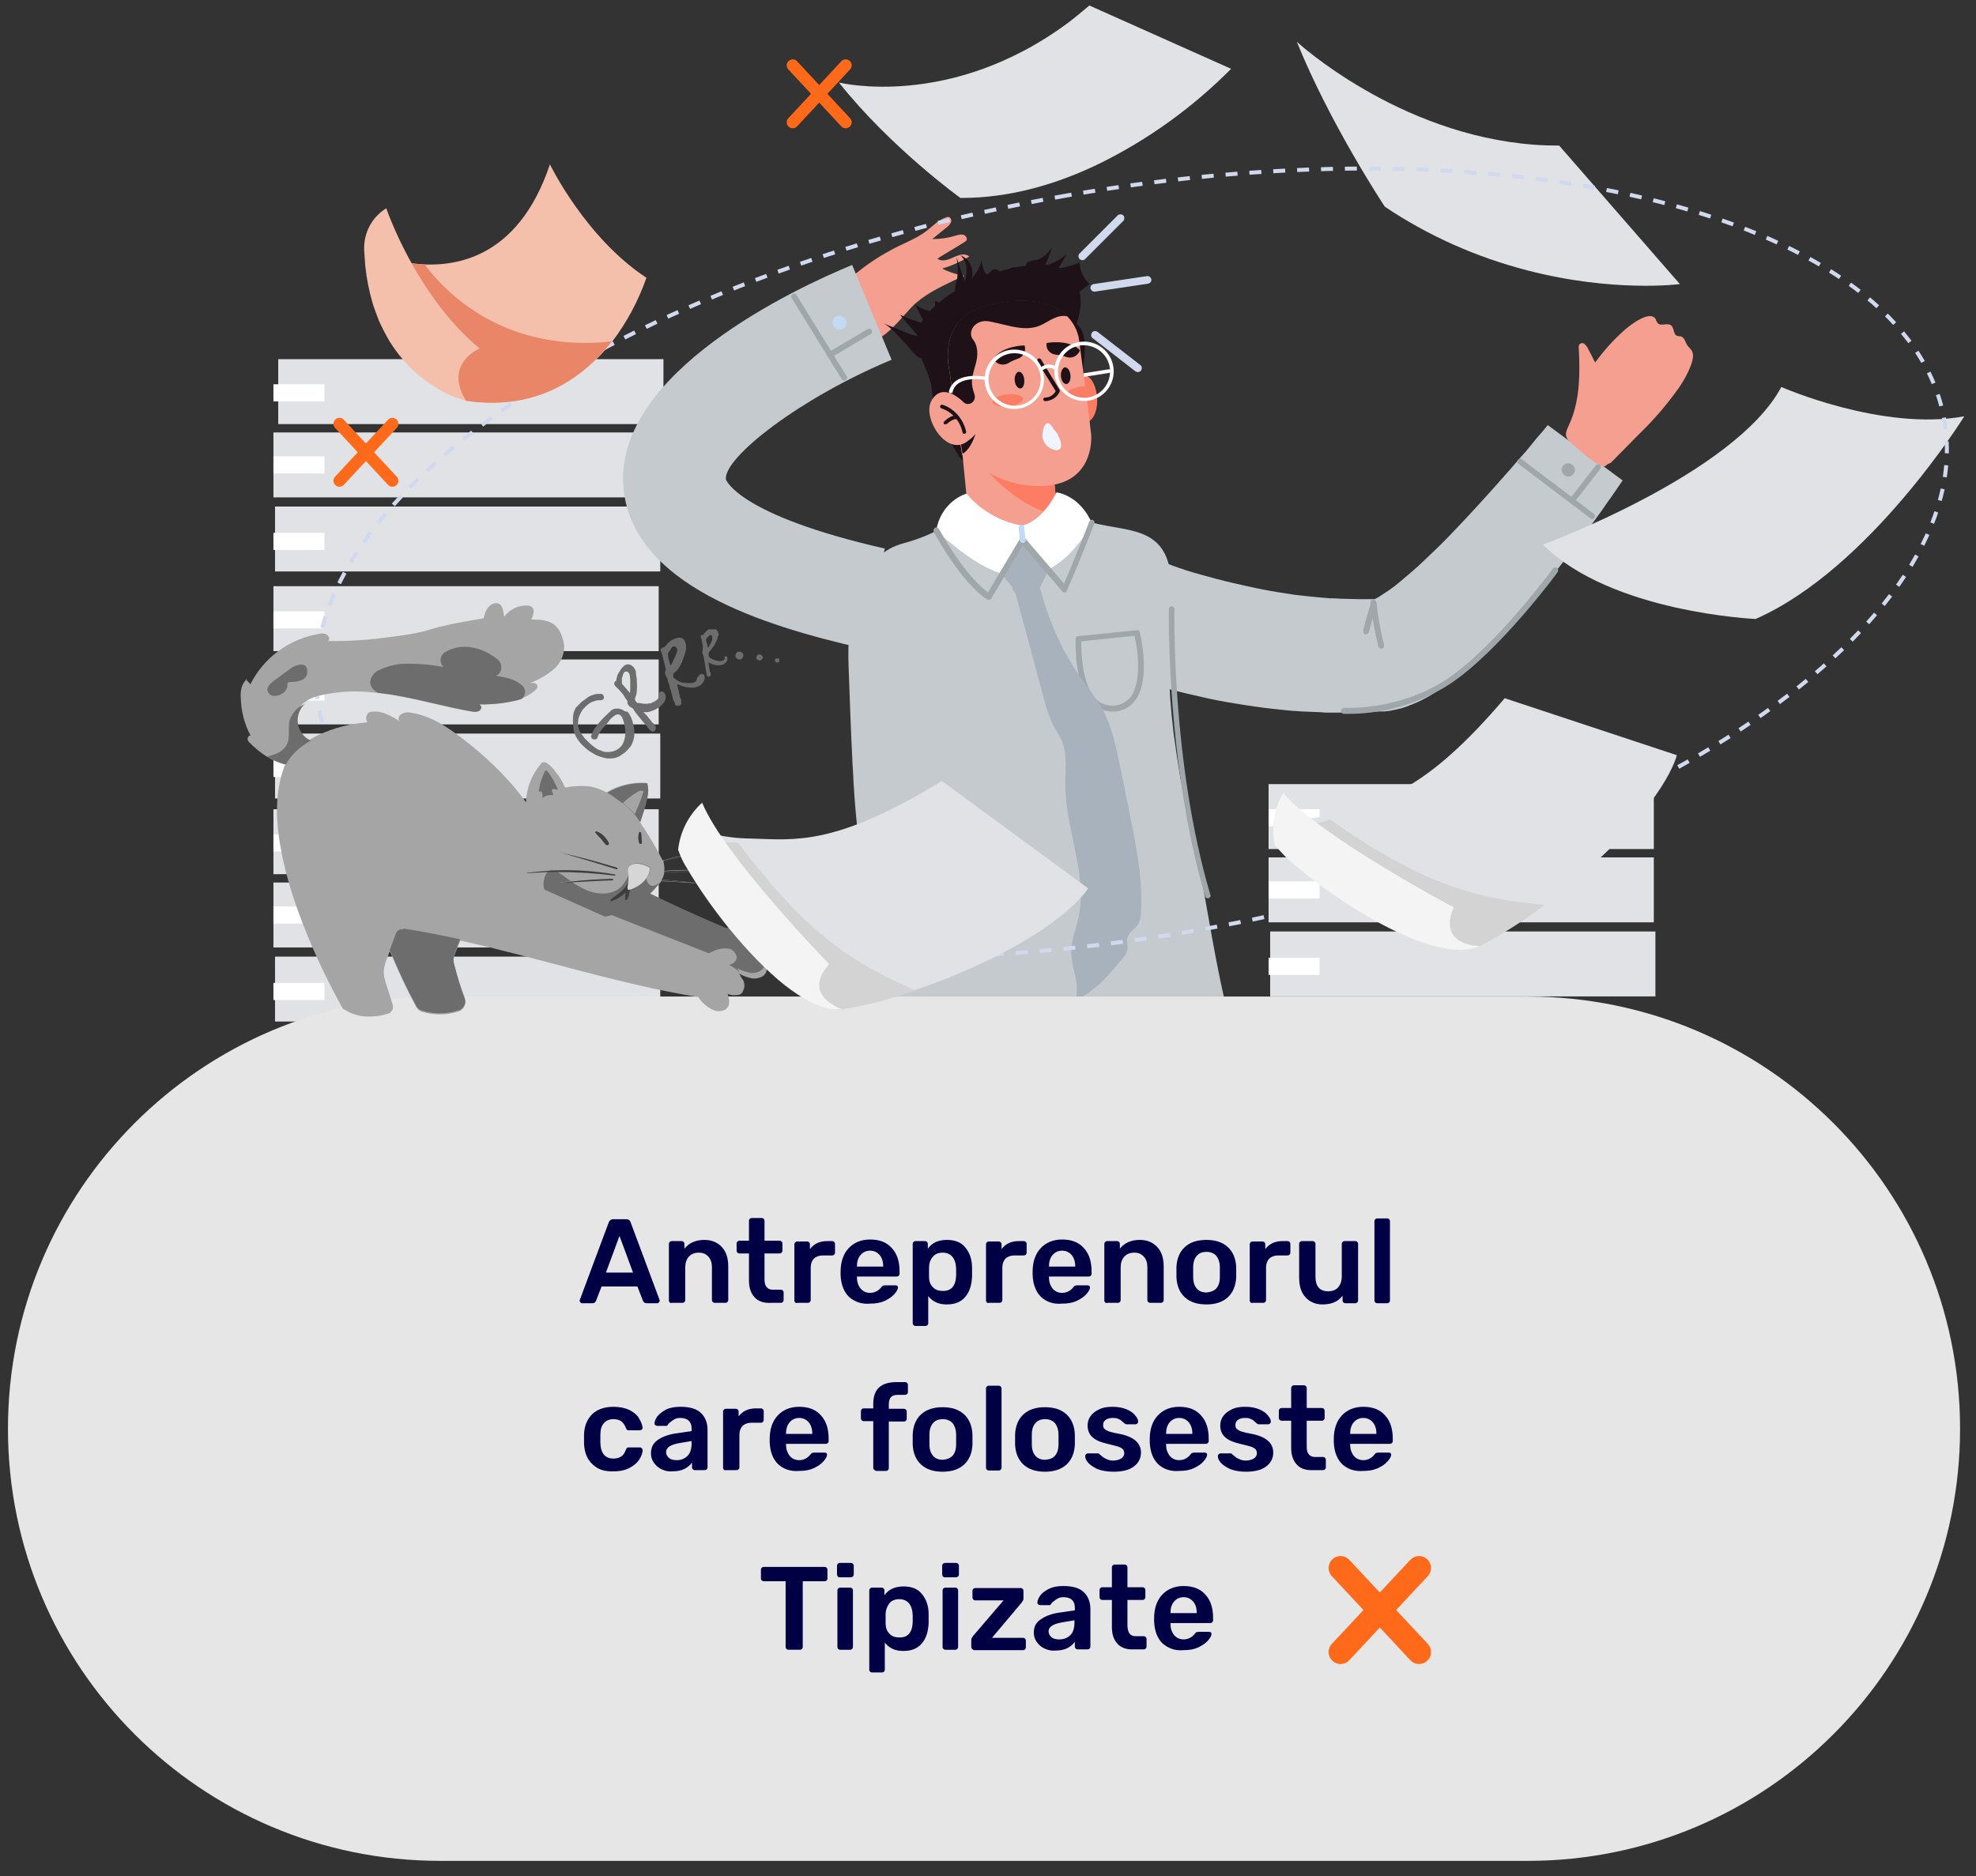 <?xml version="1.0" encoding="utf-8"?>
<!-- Generator: Adobe Illustrator 27.2.0, SVG Export Plug-In . SVG Version: 6.00 Build 0)  -->
<svg version="1.1" id="Layer_1" xmlns="http://www.w3.org/2000/svg" xmlns:xlink="http://www.w3.org/1999/xlink" x="0px" y="0px"
	 viewBox="0 0 496 471" style="enable-background:new 0 0 496 471;" xml:space="preserve">
<rect x="0" y="0" width="496" height="471" fill="#333333" stroke="none"/>
<style type="text/css">
	.st0{fill:#E1E2E5;}
	.st1{fill:#FFFFFF;}
	.st2{fill:#BCC9E7;}
	.st3{fill:#C4CACE;}
	.st4{fill:#A0A7AA;}
	.st5{fill:#FF8C62;}
	.st6{fill:#435668;}
	.st7{fill:#6E7E8E;}
	.st8{fill:#56687C;}
	.st9{fill:#828E99;}
	.st10{fill:#C2DAF4;}
	.st11{fill:#1F1118;}
	.st12{fill:#F49F90;}
	.st13{fill:#FC7D63;}
	.st14{fill:#A7B2BC;}
	.st15{fill:#798A99;}
	.st16{fill:#F0F4FF;}
	.st17{fill:#D0D9EE;}
	.st18{opacity:0.48;}
	.st19{clip-path:url(#SVGID_00000112627826322355798900000007804779689266685368_);}
	.st20{fill-rule:evenodd;clip-rule:evenodd;fill:#BCC9E7;}
	.st21{fill-rule:evenodd;clip-rule:evenodd;fill:#E1E2E5;}
	.st22{fill:none;stroke:#D0D9EE;stroke-miterlimit:10;stroke-dasharray:3,3;}
	.st23{fill-rule:evenodd;clip-rule:evenodd;fill:#F4BFAB;}
	.st24{fill-rule:evenodd;clip-rule:evenodd;fill:#EA8668;}
	.st25{fill:#E6E6E6;}
	.st26{enable-background:new    ;}
	.st27{fill:#020044;}
	.st28{fill:none;stroke:#FF691A;stroke-width:6;stroke-linecap:round;}
	.st29{fill:none;stroke:#FF691A;stroke-width:3;stroke-linecap:round;}
	.st30{fill:#A5A5A5;}
	.st31{fill:#6D6D6D;}
	.st32{fill:#3D3E3F;}
	.st33{fill:#BE835A;}
	.st34{fill:#D6D6D6;}
	.st35{fill-rule:evenodd;clip-rule:evenodd;fill:#D3D3D3;}
	.st36{fill-rule:evenodd;clip-rule:evenodd;fill:#F4F4F4;}
	.st37{clip-path:url(#SVGID_00000151519822218620208760000005656622023803568001_);}
</style>
<g id="Group_10910" transform="translate(-744 -1215.827)">
	<g id="Group_10772" transform="translate(1100.237 1419.001)">
		<path id="Path_1192" class="st0" d="M-190.5,53.3h-96.7V37h96.7L-190.5,53.3L-190.5,53.3z"/>
		<path id="Path_1191" class="st0" d="M-190.9,34.7h-96.7V18.4h96.7L-190.9,34.7L-190.9,34.7z"/>
		<path id="Path_1190" class="st0" d="M-190.9,16.3h-96.7V0h96.7L-190.9,16.3L-190.9,16.3z"/>
		<rect id="Rectangle_4686" x="-287.6" y="6.3" class="st1" width="12.8" height="4.3"/>
		<rect id="Rectangle_4687" x="-287.6" y="24.4" class="st1" width="12.8" height="4.3"/>
		<rect id="Rectangle_4688" x="-287.6" y="43.6" class="st1" width="12.8" height="4.3"/>
	</g>
	<g id="Group_10773" transform="translate(1100.237 1363.001)">
		<path id="Path_1192-2" class="st0" d="M-190.5,53.3h-96.7V37h96.7L-190.5,53.3L-190.5,53.3z"/>
		<path id="Path_1191-2" class="st0" d="M-190.9,34.7h-96.7V18.4h96.7L-190.9,34.7L-190.9,34.7z"/>
		<path id="Path_1190-2" class="st0" d="M-190.9,16.3h-96.7V0h96.7L-190.9,16.3L-190.9,16.3z"/>
		<rect id="Rectangle_4686-2" x="-287.6" y="6.3" class="st1" width="12.8" height="4.3"/>
		<rect id="Rectangle_4687-2" x="-287.6" y="24.4" class="st1" width="12.8" height="4.3"/>
		<rect id="Rectangle_4688-2" x="-287.6" y="43.6" class="st1" width="12.8" height="4.3"/>
	</g>
	<g id="Group_10774" transform="translate(1100.237 1306.001)">
		<path id="Path_1192-3" class="st0" d="M-190.5,53.3h-96.7V37h96.7L-190.5,53.3L-190.5,53.3z"/>
		<path id="Path_1191-3" class="st0" d="M-190.9,34.7h-96.7V18.4h96.7L-190.9,34.7L-190.9,34.7z"/>
		<path id="Path_1190-3" class="st0" d="M-189.7,16.3h-96.7V0h96.7V16.3z"/>
		<rect id="Rectangle_4686-3" x="-287.6" y="6.3" class="st1" width="12.8" height="4.3"/>
		<rect id="Rectangle_4687-3" x="-287.6" y="24.4" class="st1" width="12.8" height="4.3"/>
		<rect id="Rectangle_4688-3" x="-287.6" y="43.6" class="st1" width="12.8" height="4.3"/>
	</g>
</g>
<g id="Group_10914" transform="translate(51.5 53.823)">
	<g>
		<g id="Group_10770">
			<path id="Path_1309" class="st2" d="M194,327.2c-1.9,0.3-3.7-1.1-4-2.9c-0.3-1.9,1-3.8,2.9-4.1l83.3-12.5l0,0
				c1.9-0.3,3.8,1.1,4.1,3c0.3,1.9-1.1,3.8-3,4.1L194,327.2"/>
			<path id="Path_1310" class="st2" d="M293.9,367.4c-1.8,0.3-3.5-0.8-4-2.5l-31.3-108l-61.8,9.3l2,112.4c0,2-1.5,3.6-3.5,3.6
				s-3.6-1.5-3.6-3.5l-2-115.5c0-1.8,1.3-3.3,3-3.6l68-10.2c1.8-0.3,3.5,0.8,4,2.5l32.1,111c0,0.1,0.1,0.3,0.1,0.5
				C297.2,365.3,295.9,367.1,293.9,367.4"/>
			<path id="Path_1312" class="st3" d="M235.9,85.5l0.6,0.2l0.8,0.3c0.6,0.2,1.1,0.5,1.7,0.7c1.2,0.5,2.4,0.9,3.6,1.4
				c2.4,0.9,4.9,1.7,7.5,2.4c2.5,0.7,5.1,1.4,7.7,2s5.2,1.2,7.8,1.7c2.6,0.5,5.2,0.9,7.8,1.3c2.6,0.3,5.2,0.6,7.9,0.8
				c0.7,0.1,1.3,0.1,2,0.1s1.3,0.1,2,0.1c1.3,0,2.6,0.1,3.9,0.1c0.7,0,1.3,0,2,0h2h0.5h0.3h-0.1c-0.2,0-0.4,0-0.5,0.1
				c-0.1,0-0.3,0.1-0.3,0.1c-0.1,0-0.1,0-0.2,0.1c0,0,0,0-0.1,0l0,0l0,0l0,0l0,0c0.6-0.2,1.2-0.5,1.7-0.8c0.8-0.5,1.7-1.1,2.6-1.7
				c1.9-1.3,3.8-3,5.8-4.7s3.9-3.6,5.9-5.5s3.9-3.9,5.8-5.9c3.8-4,7.6-8.2,11.4-12.5c1.9-2.1,3.7-4.3,5.6-6.4l2.7-3.3l1.4-1.6
				l1.3-1.6l18.8,13.9l-1.3,1.9l-1.3,1.9c-0.9,1.2-1.7,2.4-2.6,3.7c-1.7,2.4-3.5,4.8-5.3,7.2c-3.6,4.8-7.3,9.5-11.2,14.2
				c-3.9,4.7-8,9.2-12.6,13.8c-2.4,2.4-4.9,4.6-7.5,6.7c-1.4,1.1-2.9,2.2-4.5,3.3c-0.8,0.6-1.7,1.1-2.7,1.7
				c-1.1,0.6-2.2,1.2-3.3,1.6c-0.3,0.1-0.6,0.3-1,0.4l-0.5,0.2l-0.5,0.2c-0.2,0.1-0.4,0.1-0.6,0.2l-0.6,0.2
				c-0.4,0.1-0.8,0.2-1.3,0.3c-0.4,0.1-0.9,0.2-1.4,0.3c-0.5,0.1-1,0.1-1.6,0.2h-0.6h-0.3h-0.6l-2.4,0.1c-0.8,0-1.6,0.1-2.4,0.1
				c-1.6,0.1-3.2,0.1-4.8,0.1c-0.8,0-1.6,0-2.4,0s-1.6,0-2.4-0.1l-2.4-0.1c-0.8,0-1.6-0.1-2.4-0.1c-1.6-0.1-3.2-0.2-4.8-0.4
				c-3.2-0.3-6.3-0.7-9.5-1.2s-6.3-1-9.4-1.7s-6.2-1.4-9.3-2.2s-6.1-1.8-9.2-2.8c-1.5-0.5-3.1-1.1-4.6-1.7c-0.8-0.3-1.5-0.6-2.3-0.9
				l-1.2-0.5l-0.6-0.3l-0.8-0.4L235.9,85.5z"/>
			<path id="Path_1313" class="st4" d="M339.6,89.5c0,0.1-0.1,0.2-0.1,0.3c-0.1,0.2-14.5,19.7-26.9,28c-7.9,5.2-17.3,7.8-26.8,7.6
				c-0.4,0-0.7-0.4-0.7-0.8s0.4-0.7,0.8-0.7c0.1,0,13.8,0.8,25.9-7.3c12.2-8.2,26.4-27.5,26.5-27.7c0.2-0.2,0.5-0.3,0.7-0.3
				C339.5,88.7,339.7,89.1,339.6,89.5"/>
			<path id="Path_1314" class="st4" d="M295.9,108.5c-0.1,0.3-0.2,0.5-0.5,0.5c-0.4,0.1-0.8-0.1-0.9-0.5c-0.9-3.6-1.6-7.2-2-10.9
				c0,0,0,0,0-0.1c0-0.4,0.3-0.7,0.7-0.8c0.4,0,0.7,0.3,0.8,0.7c0.4,3.6,1,7.1,1.9,10.6C295.9,108.3,295.9,108.4,295.9,108.5"/>
			<path id="Path_1315" class="st4" d="M294,98.2L294,98.2c-1,2.8-1.8,6.7-1.9,6.7c-0.1,0.4-0.5,0.6-0.9,0.5s-0.6-0.5-0.5-0.9l0,0
				c0-0.2,0.9-3.9,1.9-6.8c0.1-0.3,0.5-0.5,0.8-0.5C293.8,97.4,294.1,97.8,294,98.2"/>
			<path id="Path_1316" class="st4" d="M348.8,75.9c0,0.1-0.1,0.2-0.1,0.3c-0.2,0.3-0.7,0.4-1,0.1l-18.1-13.7l0,0
				c-0.3-0.3-0.3-0.7-0.1-1c0.3-0.3,0.7-0.3,1-0.1l18.1,13.7C348.8,75.4,348.9,75.6,348.8,75.9"/>
			<path id="Path_1317" class="st4" d="M350.3,63.6c0,0.1-0.1,0.2-0.1,0.3l-6.4,8.2c-0.2,0.3-0.7,0.4-1,0.1c-0.3-0.2-0.4-0.7-0.1-1
				l6.4-8.2c0.2-0.2,0.5-0.3,0.7-0.3C350.2,62.8,350.4,63.2,350.3,63.6"/>
			<path id="Path_1318" class="st4" d="M342.4,62.5c-0.9-0.1-1.7,0.5-1.9,1.4l0,0c-0.1,0.9,0.5,1.7,1.4,1.9s1.7-0.5,1.9-1.4
				C344,63.5,343.3,62.7,342.4,62.5"/>
			<path id="Path_1319" class="st5" d="M368,327.4l6.4,13l-14.1,6.2l-7.4-12.1L368,327.4z"/>
			<path id="Path_1320" class="st6" d="M419,347.3c0.1-1.1-0.2-2.2-0.9-3.2c-1.4-2.1-5.1-4.4-14.5-4.2c-7.3,0.1-15.6,0.8-21.5-1.1
				s-7.9-2.4-7.9-2.4c-4.7-1-7.3,9.6-15,6.7c0,0-3.6,0.8-1.9,4.5c0.3,0.6,0.5,1.3,0.7,1.9c0.1,0.5,0.3,1,0.4,1.6
				c1.3,4.8,3.1,12.7,5.4,17c0.5,1,1.2,1.9,2,2.7L419,347.3"/>
			<path id="Path_1321" class="st7" d="M419,347.3c0.1-1.1-0.2-2.2-0.9-3.2l-54.4,24.1c0.5,1,1.2,1.9,2,2.7L419,347.3"/>
			<path id="Path_1322" class="st7" d="M371.1,368.5c0.8-3.3,0.3-6.7-1.3-9.7c-2.5-4.7-6.9-8-12-9.1c0.1,0.5,0.3,1,0.4,1.6
				c4.4,1.2,8.2,4.1,10.3,8.2c1.6,3,1.9,6.5,0.9,9.8L371.1,368.5"/>
			<path id="Path_1323" class="st7" d="M382.6,342.4c0.1,0,0.1-0.1,0.2-0.1l3-2.3c0.4-0.3,0.5-0.9,0.2-1.3s-0.9-0.5-1.3-0.2l-3,2.3
				c-0.4,0.3-0.5,0.7-0.3,1.2C381.5,342.4,382.1,342.6,382.6,342.4"/>
			<path id="Path_1324" class="st7" d="M378.1,341.1c0.1,0,0.1-0.1,0.2-0.1l3-2.3c0.4-0.3,0.5-0.9,0.2-1.3s-0.9-0.5-1.3-0.2l-3,2.3
				c-0.4,0.3-0.5,0.7-0.3,1.2C377,341.1,377.6,341.3,378.1,341.1"/>
			<path id="Path_1325" class="st7" d="M386.8,342.8c0.1,0,0.1-0.1,0.2-0.1l3-2.3c0.4-0.3,0.5-0.9,0.2-1.3s-0.9-0.5-1.3-0.2l-3,2.3
				c-0.4,0.3-0.5,0.7-0.3,1.2C385.7,342.8,386.3,343,386.8,342.8"/>
			<path id="Path_1326" class="st7" d="M390.9,343.2c0.1,0,0.1-0.1,0.2-0.1l3-2.3c0.4-0.3,0.5-0.9,0.2-1.3s-0.9-0.5-1.3-0.2l-3,2.3
				c-0.4,0.3-0.5,0.7-0.3,1.2C389.9,343.2,390.4,343.4,390.9,343.2"/>
			<path id="Path_1327" class="st7" d="M395.3,343.3c0.1,0,0.1-0.1,0.2-0.1l3-2.3c0.4-0.3,0.5-0.9,0.2-1.3s-0.9-0.5-1.3-0.2l-3,2.3
				c-0.4,0.3-0.5,0.7-0.3,1.2C394.3,343.3,394.8,343.5,395.3,343.3"/>
			<path id="Path_1328" class="st7" d="M399.9,343.1c0.1,0,0.1-0.1,0.2-0.1l3-2.3c0.4-0.3,0.5-0.9,0.2-1.3s-0.9-0.5-1.3-0.2l-3,2.3
				c-0.4,0.3-0.5,0.7-0.3,1.2C398.9,343.1,399.4,343.3,399.9,343.1"/>
			<path id="Path_1329" class="st8" d="M319.8,218c13.5,13.2,53.4,112.4,53.4,112.4L348.4,341c0,0-16.5-32.5-23.6-42.8
				c-7.2-10.2-19.2-38.1-19.2-38.1s-19-11.5-53.1-17c-9.3-13.4-5.5-27.9-2.5-33.6C275.8,202.3,314.9,213.2,319.8,218"/>
			<path id="Path_1330" class="st5" d="M307,336.3l0.6,14.5h-15.4l-1.9-14L307,336.3z"/>
			<path id="Path_1331" class="st8" d="M345.6,375.1c0.6-1,0.7-2.1,0.5-3.2c-0.5-2.5-2.9-6.1-11.6-9.7c-6.7-2.8-14.6-5.5-19.2-9.7
				s-6.3-5.4-6.3-5.4c-3.9-2.8-10.6,5.8-16.5,0c0,0-3.6-0.7-3.6,3.4c0,0.7-0.1,1.4-0.2,2c-0.1,0.5-0.1,1-0.2,1.6
				c-0.8,5-2.3,12.8-2,17.8c0,1.1,0.3,2.2,0.8,3.2L345.6,375.1"/>
			<path id="Path_1332" class="st9" d="M345.6,375.1c0.6-1,0.7-2.1,0.5-3.2h-59.5c0,1.1,0.3,2.2,0.8,3.2H345.6"/>
			<path id="Path_1333" class="st9" d="M293.3,375.1c2-2.7,3-6,2.8-9.4c-0.4-5.3-3-10.1-7.3-13.2c-0.1,0.5-0.1,1-0.2,1.6
				c3.6,2.9,5.8,7.1,6.1,11.7c0.2,3.4-0.9,6.8-3.1,9.3H293.3"/>
			<path id="Path_1334" class="st9" d="M314.3,355.9c0.1,0,0.2,0,0.2,0l3.6-0.9l0,0c0.5-0.1,0.8-0.7,0.7-1.2s-0.7-0.8-1.2-0.7
				L314,354c-0.4,0.1-0.7,0.5-0.7,0.9C313.4,355.4,313.8,355.9,314.3,355.9"/>
			<path id="Path_1335" class="st9" d="M310.7,352.8c0.1,0,0.2,0,0.2,0l3.6-0.9c0.5-0.1,0.8-0.6,0.7-1.2c-0.1-0.5-0.6-0.8-1.2-0.7
				l-3.6,0.9c-0.4,0.1-0.7,0.5-0.7,0.9C309.8,352.4,310.2,352.8,310.7,352.8"/>
			<path id="Path_1336" class="st9" d="M318,358c0.1,0,0.2,0,0.2,0l3.6-0.9l0,0c0.5-0.1,0.8-0.6,0.7-1.2c-0.1-0.5-0.6-0.8-1.2-0.7
				l-3.6,0.9c-0.4,0.1-0.7,0.5-0.7,0.9C317,357.5,317.4,358,318,358"/>
			<path id="Path_1337" class="st9" d="M321.6,360c0.1,0,0.2,0,0.2,0l3.6-0.9c0.5-0.1,0.8-0.6,0.7-1.1c-0.1-0.5-0.6-0.8-1.2-0.7
				l-3.6,0.9c-0.4,0.1-0.7,0.5-0.7,0.9C320.7,359.6,321.1,360,321.6,360"/>
			<path id="Path_1338" class="st9" d="M325.6,361.9c0.1,0,0.2,0,0.2,0l3.6-0.9c0.5-0.1,0.8-0.6,0.7-1.1c-0.1-0.5-0.6-0.8-1.2-0.7
				l-3.6,0.9c-0.4,0.1-0.7,0.5-0.7,0.9C324.6,361.5,325,361.9,325.6,361.9"/>
			<path id="Path_1339" class="st9" d="M329.9,363.5c0.1,0,0.2,0,0.2,0l3.6-0.9c0.5-0.1,0.8-0.6,0.7-1.2c-0.1-0.5-0.6-0.8-1.2-0.7
				l-3.6,0.9c-0.4,0.1-0.7,0.5-0.7,0.9C328.9,363.1,329.4,363.5,329.9,363.5"/>
			<path id="Path_1340" class="st3" d="M259,208.3c-4.7-12.9-8.2-40.3-10.7-50.5c-0.5-1.9-0.9-3.7-1.3-5.5c-0.4-1.8-0.8-3.5-1.1-5.1
				c-0.4-1.9-0.7-3.8-1.1-5.6c-0.3-1.9-0.6-3.8-0.9-5.6c-0.3-1.9-0.5-3.8-0.8-5.6c-3-24.6,0.4-37.3-1.4-43.1
				c-2.8-9.2-11.9-7.7-20-10.2c-0.3-0.1-0.6-0.2-0.9-0.3c-2.9-1-5.5-2.7-7.4-5l-22,2.2c-1.4,1.3-3,2.5-4.7,3.6
				c-0.3,0.2-0.6,0.4-0.9,0.6c-3.3,2-6.9,3.4-10.6,4.4c-9.7,2.6-14.3,13.6-13.7,30.8c0.3,8.7,0.6,16.8,1,24.7c0,0.5,0.1,1,0.1,1.6
				c0.4,9.2,1.4,18.5,2.8,27.6c0.3,1.9,0.7,3.7,1,5.6c1.9,9.3,10.4,39.9,14.5,48.4C211.7,232.4,244.3,225,259,208.3"/>
			<path id="Path_1341" class="st4" d="M251.9,171.7L251.9,171.7c-0.4,0.1-0.8-0.1-0.9-0.5c-9.8-33.5-9.1-71.8-9.1-72.1l0,0
				c0-0.4,0.3-0.7,0.7-0.7s0.7,0.3,0.7,0.7c0,0.4-0.8,38.4,9,71.7l0,0C252.5,171.1,252.3,171.5,251.9,171.7"/>
			<path id="Path_1342" class="st10" d="M223.1,212c0-0.9-0.8-1.7-1.7-1.6c-0.9,0-1.7,0.8-1.6,1.7c0,0.9,0.8,1.7,1.7,1.6
				C222.4,213.7,223.1,213,223.1,212"/>
			<path id="Path_1343" class="st4" d="M228.4,124.8c0.5,0,1-0.1,1.5-0.3c1.5-0.4,2.8-1.4,3.7-2.7c3.8-5.5,1.1-16.5,1-16.9
				c-0.1-0.3-0.4-0.6-0.8-0.5l-14.7,1.5c-0.4,0-0.6,0.3-0.6,0.7c0,0.5-0.5,11.8,4.3,16.4C224.3,124.3,226.4,125,228.4,124.8
				 M233.3,105.8c0.5,2.3,2.1,10.9-0.9,15.2c-0.1,0.1-0.2,0.3-0.3,0.4c-2.2,2.4-5.9,2.6-8.3,0.5c-3.8-3.6-3.9-12.3-3.9-14.7
				L233.3,105.8z"/>
			<path id="Path_1344" class="st11" d="M219.9,41.3c-8,0.1-14.7,15.3-20.6,19.7c-7.7,5.6-10.6-1.2-10.6-1.2s-5.7-8.2-6.3-15.7
				c-0.6-7.2-8.6-12.5,0.9-21.2c8.3-7.6,24.9-12.4,31.4-9.3c8.2,3.9,4,13.9,4,13.9s2,1,2.1,5.3C220.8,35.6,220.5,38.4,219.9,41.3"/>
			<path id="Path_1345" class="st12" d="M210.5,66.5l-20.8-10.2l1.9,19.4c0,0,11.2,6.2,20.4-0.6c0.7-0.5,1.3-1,1.8-1.6l-0.6-5.6
				L210.5,66.5z"/>
			<path id="Path_1346" class="st13" d="M210.5,66.6l-14-2c0,0,6.9,8.1,15.5,10.5c0.6-0.5,1.3-1,1.8-1.6l-0.6-5.8L210.5,66.6z"/>
			<path id="Path_1347" class="st1" d="M191.1,70.1c3.5,4.2,8.4,7,13.7,8l1.3,13.4c-9.3-0.8-15.5-6-22.6-12
				C184.1,75.2,187,71.5,191.1,70.1"/>
			<path id="Path_1348" class="st1" d="M213.7,69.8c-4,7.8-8.8,8.4-8.8,8.4l1.3,13.4c8.4-3.1,11.3-6.1,16.5-13.8
				C219.6,70.4,213.7,69.8,213.7,69.8"/>
			<path id="Path_1349" class="st14" d="M205.2,81.9l6.7,7.1l-5,9.8l-7.1-8.6L205.2,81.9z"/>
			<path id="Path_1350" class="st4" d="M215.9,94.9C215.9,94.9,215.8,94.9,215.9,94.9c-0.3,0.1-0.6,0-0.7-0.2l-10-11.6l-7.9,13.4
				l0,0c-0.2,0.3-0.7,0.4-1,0.2c-6.6-4.3-13.1-16.4-13.4-16.9c0,0,0,0,0-0.1c-0.2-0.4,0-0.8,0.3-1c0.4-0.2,0.8,0,1,0.3
				c0.1,0.1,6.2,11.5,12.3,15.9l8.1-13.6c0-0.1,0.1-0.1,0.1-0.2c0.3-0.3,0.7-0.2,1,0.1l9.9,11.5c1.1-2.5,3.9-9.3,6.3-15.5
				c0,0,0,0,0-0.1c0.2-0.4,0.6-0.5,0.9-0.4c0.4,0.2,0.5,0.6,0.4,0.9c-3,7.8-6.7,16.5-6.8,16.6C216.3,94.7,216.1,94.8,215.9,94.9"/>
			<path id="Path_1351" class="st10" d="M205.4,82.5h-0.1c-0.4,0-0.7-0.2-0.8-0.6l-0.3-3.2l0,0c0-0.4,0.2-0.7,0.6-0.8
				c0.4,0,0.7,0.2,0.8,0.6l0.3,3.2C206,82.1,205.7,82.5,205.4,82.5"/>
			<path id="Path_1352" class="st13" d="M219.3,52.5c5,0.8,5.6-7,3.4-10.6c-2.2-3.6-5,0.5-5,0.5L219.3,52.5z"/>
			<path id="Path_1353" class="st12" d="M221.3,46.2l-0.4-3l-1.6-12.1c-0.4-2.1-1.4-3.9-2.8-5.4c-0.1-0.1-0.3-0.3-0.4-0.4
				c-4.4-4-12.5-4.6-20.8-2.1c-11.3,3.4-8.6,15.4-8.6,15.4l1,6.7l1.9,12.6l0.4,2.4l0,0c0.5,0.4,9.6,9,21.5,7.8
				c12-1.2,10.9-12.8,10.9-12.8L221.3,46.2z"/>
			<path id="Path_1354" class="st11" d="M197.8,36.3c2.3-3.4,7.9-3.4,7.9-3.4V33c0.4,1.3-0.3,2.7-1.6,3.2c-0.9,0.3-1.8,0.7-2.6,1.2
				C200.2,38.1,198.6,37.6,197.8,36.3L197.8,36.3"/>
			<path id="Path_1355" class="st11" d="M219.6,34.1c-2.9-2.9-8.4-1.8-8.4-1.8v0.1c-0.2,1.4,0.8,2.6,2.2,2.8c1,0.1,1.9,0.3,2.8,0.6
				C217.6,36.3,219.1,35.5,219.6,34.1L219.6,34.1"/>
			<path id="Path_1356" class="st11" d="M193.1,45.2c-0.9-2.8-0.9-3.4,0.3-7.6s-0.6-6.1-0.6-6.1c-1.6-1.8,0.3-5.4,4.2-4.6
				c4.7,0.9,9.3,2.9,13.4,0.6c2.8-1.6,4.1-2.3,6.1-1.9c-0.1-0.1-0.3-0.3-0.4-0.4c-4.4-4-12.5-4.6-20.8-2.1
				c-11.3,3.4-8.6,15.4-8.6,15.4l1,6.7c0,0,2.2,2.2,3.6,2.4c0.3,0,0.5,0,0.8-0.1C193,47.1,193.4,46.1,193.1,45.2"/>
			<path id="Path_1357" class="st13" d="M205.3,46.3c-0.1-0.8-1.9-1.4-4-1.1c-2.1,0.2-3.8,1.1-3.7,1.9c0.1,0.8,1.9,1.4,4,1.1
				C203.8,48,205.4,47.1,205.3,46.3"/>
			<path id="Path_1358" class="st13" d="M220.9,43.2c-0.3,0-0.6,0-0.8,0c-2.1,0.2-3.8,1.1-3.7,1.9c0.1,0.8,1.9,1.4,4,1.1
				c0.3,0,0.6-0.1,0.9-0.1L220.9,43.2z"/>
			<path id="Path_1359" class="st11" d="M205.6,41.5c-0.1-1.2-0.7-2-1.4-2c-0.6,0.1-1.1,1.1-1,2.2s0.7,2,1.4,2
				S205.7,42.7,205.6,41.5"/>
			<path id="Path_1360" class="st11" d="M217.2,40.4c-0.1-1.2-0.7-2-1.4-2c-0.6,0.1-1.1,1.1-1,2.2c0.1,1.2,0.7,2,1.4,2
				C216.9,42.5,217.3,41.5,217.2,40.4"/>
			<path id="Path_1361" class="st11" d="M193.4,55.1c-1,1.2-2.2,2.1-3.7,2.6l0.4,2.4l0,0C192.2,59,193.3,55.3,193.4,55.1"/>
			<path id="Path_1362" class="st12" d="M191.4,56.9c-5.2,4.2-11.5-5.8-9.1-10.1c2.9-5.2,8.2,0.5,8.2,0.5L191.4,56.9z"/>
			<path id="Path_1363" class="st11" d="M190.6,55.1L190.6,55.1C190.7,55.1,190.7,55.1,190.6,55.1c0.3-0.1,0.5-0.3,0.4-0.6
				c-0.7-3.1-2.9-5.7-5.9-6.7c-0.3-0.1-0.5,0.1-0.6,0.3c-0.1,0.3,0.1,0.5,0.3,0.6c2.7,0.9,4.7,3.2,5.3,6
				C190.1,55,190.4,55.1,190.6,55.1"/>
			<path id="Path_1364" class="st11" d="M185.9,52.7c0.1,0,0.2-0.1,0.3-0.1c0.4-0.4,1.6-1.3,2.4-1.2l0,0c0.3,0,0.5-0.1,0.5-0.4
				c0-0.3-0.1-0.5-0.4-0.5c-1.5-0.2-3,1.3-3.2,1.5s-0.2,0.5,0,0.7C185.6,52.6,185.7,52.7,185.9,52.7"/>
			<path id="Path_1365" class="st11" d="M210.9,46.9c1.6-0.1,3-1,3.6-2.4c0-0.1,0-0.3,0-0.4c-2.3-3.8-4.7-7.7-4.7-7.7
				c-0.1-0.2-0.4-0.3-0.7-0.2c-0.2,0.1-0.3,0.4-0.2,0.7c0,0,2.3,3.8,4.6,7.5c-0.6,1-1.6,1.6-2.7,1.6l0,0c-0.3,0-0.5,0.3-0.4,0.5
				C210.4,46.7,210.6,46.9,210.9,46.9"/>
			<path id="Path_1366" class="st1" d="M226.8,38.9L226.8,38.9c0.3,0,0.5,0.1,0.5,0.4c0,0.2-0.1,0.5-0.4,0.5l-6.3,1l0,0l-0.1-0.9
				L226.8,38.9"/>
			<path id="Path_1367" class="st1" d="M204,48.8c4.1-0.5,7-4.2,6.5-8.3l0,0c-0.5-4.1-4.2-7-8.3-6.5s-7,4.2-6.5,8.3
				S199.9,49.3,204,48.8 M202.4,34.9c3.6-0.4,6.9,2.2,7.3,5.8c0.4,3.6-2.2,6.9-5.7,7.3c-3.6,0.4-6.9-2.2-7.3-5.7
				C196.2,38.6,198.8,35.3,202.4,34.9"/>
			<path id="Path_1368" class="st1" d="M221.5,46.8c4.1-0.5,7-4.2,6.5-8.3l0,0c-0.5-4.1-4.2-7-8.3-6.5s-7,4.2-6.5,8.3
				C213.7,44.3,217.4,47.3,221.5,46.8 M219.8,32.9c3.6-0.4,6.9,2.2,7.3,5.8c0.4,3.6-2.2,6.9-5.7,7.3c-3.6,0.4-6.9-2.2-7.3-5.7
				C213.7,36.6,216.2,33.3,219.8,32.9"/>
			<path id="Path_1369" class="st1" d="M187.2,44.9c0.2,0,0.3-0.2,0.4-0.3c1.1-4.5,8.4-3,8.4-3c0.2,0.1,0.5-0.1,0.5-0.3
				c0.1-0.2-0.1-0.5-0.3-0.5c-0.1,0-8.1-1.7-9.5,3.6l0,0c-0.1,0.2,0.1,0.5,0.3,0.5C187.1,44.9,187.2,44.9,187.2,44.9"/>
			<path id="Path_1370" class="st1" d="M213.6,39.1c0.1,0,0.2-0.1,0.3-0.2c0.2-0.2,0.1-0.5-0.1-0.6c-1.3-0.9-3-0.8-4.2,0.2l0,0
				c-0.2,0.2-0.2,0.4-0.1,0.6c0.2,0.2,0.4,0.2,0.6,0.1c0,0,1.7-1.3,3.1-0.2C213.3,39,213.5,39.1,213.6,39.1"/>
			<path id="Path_1371" class="st15" d="M176.9,209c8.7-6.2,46.5,0.8,46.5,0.8c39.7,3.8,62.8,4.1,78.9,14s11.9,117.6,11.9,117.6
				l-26.2-2c0,0-5.5-30.9-7-43.3s-2.4-41.8-2.4-41.8s-15.8,3.2-49.1,3.2C167.1,257.4,176.9,209,176.9,209"/>
			<path id="Path_1372" class="st14" d="M203.8,95.1c-1.4-0.2-1.6-2.4-0.6-3.3c1.2-0.8,2.7-0.9,4-0.2c0.6,0.2,1.2,0.6,1.7,1.1
				c0.5,0.7,0.8,1.5,1,2.3c2.2,8.2,5.9,15.9,10.9,22.8c1.8,2.3,3.5,4.8,4.9,7.3c1.5,3.2,2.5,6.5,3.2,10c1.1,4.8,2,9.7,3,14.5
				c1.7,8.5,3.5,17.1,3,25.8c0,0.9-0.2,1.8-0.6,2.6c-0.7,1.3-2.4,2.1-2.8,3.6c-0.3,1.1,0.2,2.2-0.1,3.3c-0.2,0.7-0.6,1.3-1.1,1.9
				c-3.4,4.1-7,8.4-11.9,10.5c1.4-3.7-0.9-7.8-1-11.8c-0.1-3,1.1-5.9,1.8-8.8c2.4-11.1-3.3-22.3-3.3-33.6c0-3.7,0.6-7.6-0.9-11
				c-0.6-1.3-1.4-2.5-2.1-3.8c-1-2.1-1.8-4.2-2.3-6.5l-7.7-28.5"/>
			<path id="Path_1373" class="st12" d="M344.8,33.7c0.3,6.1,0.3,12.4-2,18.1c-1,2.5-2.3,3.7,0.3,5.8c2.4,2,4.9,4.6,7.8,5.7
				c0.4,0.2,1-0.6,1.4-0.7c0.3-0.1,0.7-0.3,0.9-0.6c2.3-2.3,4.5-4.6,6.8-6.9c3.3-3.2,6.3-6.6,9-10.3c1.3-1.7,2.5-3.6,3.4-5.6
				c0.6-1.4,1.7-3.8,0.6-5.2c-0.2-0.3-0.5-0.6-0.8-0.9c-0.7-0.9-0.8-2.3-1.9-2.5c-0.3,0-0.5,0-0.8-0.1c-1-0.3-0.7-1.9-1.5-2.6
				c-0.9-0.8-2.6,0.3-3.4-0.6c-0.2-0.3-0.4-0.6-0.5-1c-1.5-2.5-6.8,1.8-8,2.9c-2.7,2.4-5.1,5.1-7.2,8c-0.6-1.2-1.2-2.4-1.8-3.5
				c-0.2-0.5-0.5-0.8-0.9-1.2c-0.4-0.3-1-0.2-1.3,0.2C344.8,33.1,344.7,33.4,344.8,33.7"/>
			<path id="Path_1374" class="st16" d="M212.1,52.7c-1.6-1.3-2.1,2.5-1.9,3.5c0.4,1.7,2,3,3.7,3c0.2,0,0.3-0.1,0.5-0.2
				c0.2-0.2,0.4-0.4,0.4-0.6c0.1-0.7,0-1.4-0.3-2c-0.2-0.5-0.4-1-0.7-1.5c-0.3-0.4-0.7-0.8-1-1.2C212.7,53.3,212.4,53,212.1,52.7"/>
			<path id="Path_1375" class="st17" d="M220.2,11.5c0.3,0,0.5-0.1,0.7-0.3l9.6-9.6c0.3-0.4,0.3-1,0-1.3c-0.4-0.4-1-0.4-1.4-0.1
				l-9.6,9.6c-0.2,0.2-0.3,0.4-0.3,0.7C219.2,11.1,219.7,11.5,220.2,11.5"/>
			<path id="Path_1376" class="st17" d="M223.2,19.4h0.1l13.4-2l0,0c0.5-0.1,0.9-0.6,0.8-1.1c-0.1-0.5-0.6-0.9-1.1-0.8l-13.4,2
				c-0.5,0.1-0.8,0.5-0.8,1C222.3,19,222.7,19.4,223.2,19.4"/>
			<path id="Path_1377" class="st17" d="M234.1,39.6c0.3,0,0.6-0.1,0.8-0.4c0.3-0.4,0.3-1.1-0.2-1.4L224,29.5
				c-0.4-0.3-1.1-0.3-1.4,0.2c-0.3,0.4-0.3,1.1,0.2,1.4l10.7,8.3C233.7,39.5,233.9,39.6,234.1,39.6"/>
			<path id="Path_1378" class="st12" d="M163,15.1c1.3,4,2.6,8,3.9,11.9c0.3,1,0.6,2.2,1,3.2c0.6,1.3,0.6,1.4,1.8,0.6
				c3.1-2.1,5.2-5,7.8-7.7c2.9-2.9,6.7-4.7,10.4-6.5l2.7-1.2c-2-0.3-3.9-0.9-5.6-1.8c2.4-0.7,4.6-1.7,6.8-3c-1.1-1-2.7-0.4-4,0.2
				c-1.3,0.6-2.9,1.2-4,0.3c2.2-1.4,4.5-2.7,6.7-4.1c0.2-0.1,0.5-0.3,0.6-0.5c0.3-0.5-0.2-1.2-0.8-1.4c-0.6-0.1-1.2,0-1.8,0.2
				c-1.9,0.6-3.9,0.9-6,0.9l3.7-3c0.4-0.3,0.8-0.7,1-1.2s0-1.1-0.4-1.3c-0.3-0.1-0.6-0.1-0.9,0.1C184,1.4,182.6,3,181,4.2
				c-2.7,2.1-6.2,3.2-9.1,4.9C168.7,10.8,165.7,12.9,163,15.1"/>
			<path id="Path_1379" class="st11" d="M170.1,27.3c1.9,0.8,3.9,3.3,5.4,4.8c1,1,2.8,3.8,4.2,4c4.5,0.6,4.4-10,4.5-12.7
				c0-0.4,0-0.8-0.1-1.1c-0.2-0.4-0.5-0.6-0.9-0.5c0,0.6,0,1.3,0,1.9c0,0.2,0,0.5-0.2,0.6s-0.4,0.1-0.6,0.1c-1.6-0.3-3-0.9-4.3-1.9
				c0.9,1.6,1.7,3.2,2.5,4.9c-2.1-0.5-4.2-1.2-6.2-2.2c1.5,1.8,3,3.5,4.5,5.3c-0.8,0-1.6-0.3-2.4-0.6L170.1,27.3"/>
			<path id="Path_1380" class="st11" d="M188.6,10.8c0.3,1.6,0.4,3.3,0.2,5c-0.1,1-0.7,2.3-0.6,3.3c0.4,2.9,4.2,0.5,5.6-0.2
				c3-1.4,6.8-1.7,9.1-4.2c0.4-0.4,0.7-1.1,0.3-1.5c-0.7,0.1-1.3,0.4-1.8,0.8c-0.5,0.4-1.2,0.6-1.9,0.4c-0.3-0.2-0.5-0.5-0.9-0.6
				c-0.8-0.3-1.4,0.6-2,1.1c-0.1,0.1-0.3,0.2-0.5,0.1c-0.1-0.1-0.2-0.2-0.3-0.3c-0.5-1-0.9-2.1-0.9-3.2c-0.4,1.7-1.3,3.3-2.5,4.6
				c0.7-2.4-0.5-4.9-2.8-5.8c0.9,0.8,1.4,1.9,1.5,3.1s-0.1,2.4-0.4,3.5L188.6,10.8"/>
			<path id="Path_1381" class="st11" d="M212.6,8.1c-0.6,1.1-1.4,2-2.5,2.7c-1.1,0.8-1.8,0.6-2.9,0.9c-3.2,0.9,1.1,3.7,2.4,4.3
				c1.5,0.5,2.9,1.1,4.2,1.9c0.9,0.6,1.7,1.5,2.6,2.1c0.9,0.7,2.1,0.9,3.2,0.6c0-0.4-0.1-0.7-0.4-1c0.8-0.6,1.6-1.2,2.4-1.8
				c0.1-0.1,0.2-0.1,0.2-0.2c0.1-0.2-0.1-0.4-0.2-0.5c-1.3-1.4-2-3.1-2.1-5c-1.7,0.7-3.5,1.2-5.4,1.5c0.7-1.2,1.5-2.4,2.2-3.6
				c-1.6,1.3-3.5,2.3-5.5,2.9C211.5,11.3,212.1,9.8,212.6,8.1"/>
			<path id="Path_1382" class="st3" d="M170.6,83.9c-36.9-8.4-39.9-17.3-39.9-17.4c-0.5-5.5,18.6-20.4,41.6-30l-9.9-23.8
				c-14.1,5.8-59.9,27.1-57.4,55.9c2.1,24.4,35.1,34.7,59.8,40.3L170.6,83.9z"/>
			<path id="Path_1383" class="st4" d="M161,41.4c-0.1,0.1-0.1,0.2-0.2,0.2l0,0c-0.4,0.2-0.8,0.1-1-0.2L147.2,21l0,0
				c-0.2-0.4-0.1-0.8,0.2-1s0.8-0.1,1,0.2L161,40.6C161.2,40.9,161.2,41.2,161,41.4"/>
			<path id="Path_1384" class="st4" d="M167.2,29.9c-0.1,0.1-0.1,0.2-0.2,0.2l-9.5,5.6c-0.4,0.2-0.8,0.1-1-0.3s-0.1-0.8,0.3-1
				l9.5-5.6c0.2-0.1,0.6-0.1,0.8,0C167.4,29,167.5,29.5,167.2,29.9"/>
			<path id="Path_1385" class="st10" d="M160.1,25.7L160.1,25.7c-0.8-0.5-1.9-0.2-2.4,0.6c-0.5,0.8-0.2,1.9,0.6,2.4s1.9,0.2,2.4-0.6
				C161.2,27.3,160.9,26.2,160.1,25.7"/>
		</g>
	</g>
</g>
<g id="Group_10909" transform="translate(-97 -5.388)">
	<g>
		<g id="Group_10486">
			<g id="Group_10483">
				<g>
					<g id="Group_10482">
						<g id="Group_10481" transform="translate(153.372 395.794)" class="st18">
							<g id="Group_10480">
								<g>
									<g>
										<g>
											<defs>
												<rect id="SVGID_1_" x="95.5" y="0" width="313.7" height="21.6"/>
											</defs>
											<clipPath id="SVGID_00000181056399008120210980000001853050057134713262_">
												<use xlink:href="#SVGID_1_"  style="overflow:visible;"/>
											</clipPath>
											<g id="Group_10479" style="clip-path:url(#SVGID_00000181056399008120210980000001853050057134713262_);">
												<path id="Path_267" class="st20" d="M95.5,10.8c0-6,70.2-10.8,156.9-10.8C339,0,409.3,4.8,409.3,10.8
													S339,21.6,252.4,21.6S95.5,16.8,95.5,10.8"/>
											</g>
										</g>
									</g>
								</g>
							</g>
						</g>
						<g id="Group_10717" transform="translate(-35.621 91.891) rotate(-13)">
							<path id="Path_268" class="st21" d="M414.8,8.4c-2.1,1.1-4.1,2.1-6.1,3c-33.9,14.8-59.5,1.7-59.5,1.7
								c9,18.9,23.2,35.1,23.2,35.1c12.3,2.9,24.7,2,35.7-0.5c13.4-3.1,26.2-8.5,37.8-15.8L414.8,8.4z"/>
							<path id="Path_269" class="st21" d="M521.8,69.2c-2.1-0.5-4.1-1-6-1.6C482.9,57.4,463.5,29,463.5,29
								c3.5,22.1,12.2,45.3,12.2,45.3c9,9.6,19.5,17.5,31.2,23.6c19.9,10.4,36.6,12,36.6,12L521.8,69.2z"/>
							<path id="Path_273" class="st21" d="M495.3,165.9c12.8,20.5,47.8,30.2,47.8,30.2c30.7-5.8,62.5-37.8,62.5-37.8
								c-20.9-0.9-43.1-17.5-43.1-17.5C546.2,159.5,495.3,165.9,495.3,165.9"/>
							<path id="Path_275" class="st22" d="M398.5,53.6c-114.3-6-209.1,31-211.8,82.7s87.7,98.4,202,104.4s209.1-31,211.8-82.7
								C603.2,106.4,512.7,59.6,398.5,53.6z"/>
							<path id="Path_276" class="st23" d="M291.1,50c-12.7-13.3-17.2-33.2-17.2-33.2C260.6,38.5,244,37,233.7,32.9
								c-3.6-1.4-7-3.3-10-5.6L240,69.9c17.1,6.7,30.3,0.8,39.1-6.2C283.8,59.8,287.8,55.2,291.1,50"/>
							<path id="Path_277" class="st24" d="M279,63.6c-5.2-0.6-19.7-2.8-31.4-14.7c-4.2-4.3-7.6-9.2-10-14.7c-7.1-1.9-14-6.9-14-6.9
								L240,69.9C257,76.6,270.3,70.7,279,63.6"/>
							<path id="Path_278" class="st23" d="M240,69.9c-3.4-10.5,6.3-12,6.3-12c-12.7-16.8-14.9-39.6-14.9-39.6
								c-4.1,1.4-7,4.8-7.8,9.1c-0.2,1.3-0.4,2.6-0.6,3.8c-0.4,3.2-0.5,6.5-0.3,9.7c0.1,1.4,0.3,2.7,0.5,4.1l0,0c0,0.1,0,0.1,0,0.2
								c0.4,2,0.9,4,1.5,5.9c2,5.8,5.4,11,10,15.1c0.9,0.8,1.7,1.5,2.5,2C238.1,68.7,239,69.3,240,69.9"/>
						</g>
					</g>
				</g>
			</g>
		</g>
	</g>
</g>
<path id="Rectangle_4764" class="st25" d="M110.5,250.2h273c59.9,0,108.5,48.6,108.5,108.5l0,0c0,59.9-48.6,108.5-108.5,108.5h-273
	C50.6,467.2,2,418.6,2,358.7l0,0C2,298.8,50.6,250.2,110.5,250.2z"/>
<g>
	<g class="st26">
		<path class="st27" d="M145.7,327c-0.1-0.1-0.2-0.3-0.2-0.5l0.1-0.3l7.2-19.3c0.2-0.5,0.6-0.8,1.1-0.8h3.3c0.5,0,0.9,0.2,1.1,0.8
			l7.2,19.3l0.1,0.3c0,0.2-0.1,0.3-0.2,0.5c-0.1,0.1-0.3,0.2-0.4,0.2h-2.7c-0.4,0-0.7-0.2-0.9-0.6l-1.4-3.6H151l-1.4,3.6
			c-0.2,0.4-0.4,0.6-0.9,0.6h-2.7C145.9,327.2,145.8,327.1,145.7,327z M152.1,319.5h6.8l-3.4-9.2L152.1,319.5z"/>
		<path class="st27" d="M168.1,327c-0.1-0.1-0.2-0.3-0.2-0.5v-14.2c0-0.2,0.1-0.4,0.2-0.5c0.1-0.1,0.3-0.2,0.5-0.2h2.5
			c0.2,0,0.4,0.1,0.5,0.2c0.1,0.1,0.2,0.3,0.2,0.5v1.2c1.2-1.5,2.9-2.2,5-2.2c1.8,0,3.3,0.6,4.4,1.8c1.1,1.2,1.6,2.8,1.6,4.9v8.4
			c0,0.2-0.1,0.4-0.2,0.5c-0.1,0.1-0.3,0.2-0.5,0.2h-2.7c-0.2,0-0.4-0.1-0.5-0.2c-0.1-0.1-0.2-0.3-0.2-0.5v-8.2
			c0-1.2-0.3-2.1-0.9-2.7c-0.6-0.7-1.4-1-2.4-1c-1,0-1.8,0.3-2.5,1c-0.6,0.7-0.9,1.6-0.9,2.7v8.2c0,0.2-0.1,0.4-0.2,0.5
			c-0.1,0.1-0.3,0.2-0.5,0.2h-2.7C168.4,327.2,168.2,327.1,168.1,327z"/>
		<path class="st27" d="M189.4,325.7c-0.9-1-1.4-2.3-1.4-4.2v-6.8h-2.4c-0.2,0-0.4-0.1-0.5-0.2c-0.1-0.1-0.2-0.3-0.2-0.5v-1.8
			c0-0.2,0.1-0.4,0.2-0.5c0.1-0.1,0.3-0.2,0.5-0.2h2.4v-5c0-0.2,0.1-0.4,0.2-0.5c0.1-0.1,0.3-0.2,0.5-0.2h2.5c0.2,0,0.4,0.1,0.5,0.2
			c0.1,0.1,0.2,0.3,0.2,0.5v5h3.8c0.2,0,0.4,0.1,0.5,0.2s0.2,0.3,0.2,0.5v1.8c0,0.2-0.1,0.4-0.2,0.5s-0.3,0.2-0.5,0.2h-3.8v6.4
			c0,0.9,0.1,1.5,0.5,2c0.3,0.4,0.8,0.7,1.5,0.7h2.1c0.2,0,0.4,0.1,0.5,0.2c0.1,0.1,0.2,0.3,0.2,0.5v1.9c0,0.2-0.1,0.4-0.2,0.5
			c-0.1,0.1-0.3,0.2-0.5,0.2h-2.5C191.7,327.2,190.3,326.7,189.4,325.7z"/>
		<path class="st27" d="M199.6,327c-0.1-0.1-0.2-0.3-0.2-0.5v-14.1c0-0.2,0.1-0.4,0.2-0.5c0.1-0.1,0.3-0.2,0.5-0.2h2.5
			c0.2,0,0.4,0.1,0.5,0.2c0.1,0.1,0.2,0.3,0.2,0.5v1.2c1-1.3,2.4-2,4.3-2h1.3c0.2,0,0.4,0.1,0.5,0.2c0.1,0.1,0.2,0.3,0.2,0.5v2.2
			c0,0.2-0.1,0.4-0.2,0.5c-0.1,0.1-0.3,0.2-0.5,0.2h-2.4c-0.9,0-1.7,0.3-2.2,0.8s-0.8,1.3-0.8,2.2v8.2c0,0.2-0.1,0.4-0.2,0.5
			c-0.1,0.1-0.3,0.2-0.5,0.2h-2.7C199.9,327.2,199.7,327.1,199.6,327z"/>
		<path class="st27" d="M213.1,325.6c-1.3-1.3-2-3.1-2.1-5.5l0-0.8c0-2.5,0.7-4.5,2-5.9c1.3-1.4,3.1-2.2,5.4-2.2
			c2.4,0,4.2,0.7,5.5,2.2c1.3,1.4,1.9,3.4,1.9,5.8v0.6c0,0.2-0.1,0.4-0.2,0.5c-0.1,0.1-0.3,0.2-0.5,0.2h-10v0.2c0,1.1,0.3,2,0.9,2.8
			c0.6,0.7,1.4,1.1,2.4,1.1c1.1,0,2.1-0.5,2.8-1.4c0.2-0.2,0.3-0.4,0.4-0.4c0.1,0,0.3-0.1,0.5-0.1h2.6c0.2,0,0.3,0,0.5,0.1
			c0.1,0.1,0.2,0.2,0.2,0.4c0,0.5-0.3,1-0.9,1.7c-0.6,0.7-1.4,1.2-2.4,1.7c-1.1,0.5-2.3,0.7-3.7,0.7
			C216.2,327.5,214.5,326.8,213.1,325.6z M221.7,318L221.7,318c0-1.2-0.3-2.2-0.9-2.9c-0.6-0.7-1.4-1.1-2.4-1.1s-1.8,0.4-2.4,1.1
			s-0.9,1.7-0.9,2.8v0.1H221.7z"/>
		<path class="st27" d="M229.3,332.7c-0.1-0.1-0.2-0.3-0.2-0.5v-19.9c0-0.2,0.1-0.4,0.2-0.5c0.1-0.1,0.3-0.2,0.5-0.2h2.4
			c0.2,0,0.4,0.1,0.5,0.2c0.1,0.1,0.2,0.3,0.2,0.5v1.2c1.1-1.5,2.6-2.2,4.8-2.2c2,0,3.6,0.6,4.6,1.9c1.1,1.3,1.7,3,1.7,5.1
			c0,0.2,0,0.6,0,1.1c0,0.5,0,0.8,0,1.1c-0.1,2.1-0.6,3.8-1.7,5.1c-1.1,1.3-2.6,1.9-4.7,1.9c-2,0-3.5-0.7-4.6-2.1v6.8
			c0,0.2-0.1,0.4-0.2,0.5c-0.1,0.1-0.3,0.2-0.5,0.2h-2.6C229.6,332.9,229.4,332.8,229.3,332.7z M240,320.3c0-0.2,0-0.5,0-0.9
			s0-0.7,0-0.9c-0.1-2.6-1.3-4-3.4-4c-1.1,0-2,0.4-2.5,1.1c-0.6,0.7-0.9,1.6-0.9,2.7c0,0.2,0,0.6,0,1.1c0,0.5,0,0.9,0,1.2
			c0,1,0.3,1.9,0.9,2.5c0.6,0.7,1.4,1,2.5,1C238.7,324.2,239.9,322.9,240,320.3z"/>
		<path class="st27" d="M247.7,327c-0.1-0.1-0.2-0.3-0.2-0.5v-14.1c0-0.2,0.1-0.4,0.2-0.5c0.1-0.1,0.3-0.2,0.5-0.2h2.5
			c0.2,0,0.4,0.1,0.5,0.2c0.1,0.1,0.2,0.3,0.2,0.5v1.2c1-1.3,2.4-2,4.3-2h1.3c0.2,0,0.4,0.1,0.5,0.2c0.1,0.1,0.2,0.3,0.2,0.5v2.2
			c0,0.2-0.1,0.4-0.2,0.5s-0.3,0.2-0.5,0.2h-2.4c-0.9,0-1.7,0.3-2.2,0.8s-0.8,1.3-0.8,2.2v8.2c0,0.2-0.1,0.4-0.2,0.5
			c-0.1,0.1-0.3,0.2-0.5,0.2h-2.7C248,327.2,247.8,327.1,247.7,327z"/>
		<path class="st27" d="M261.3,325.6c-1.3-1.3-2-3.1-2.1-5.5l0-0.8c0-2.5,0.7-4.5,2-5.9c1.3-1.4,3.1-2.2,5.4-2.2
			c2.4,0,4.2,0.7,5.5,2.2c1.3,1.4,1.9,3.4,1.9,5.8v0.6c0,0.2-0.1,0.4-0.2,0.5c-0.1,0.1-0.3,0.2-0.5,0.2h-10v0.2c0,1.1,0.3,2,0.9,2.8
			c0.6,0.7,1.4,1.1,2.4,1.1c1.1,0,2.1-0.5,2.8-1.4c0.2-0.2,0.3-0.4,0.4-0.4c0.1,0,0.3-0.1,0.5-0.1h2.6c0.2,0,0.3,0,0.5,0.1
			c0.1,0.1,0.2,0.2,0.2,0.4c0,0.5-0.3,1-0.9,1.7c-0.6,0.7-1.4,1.2-2.4,1.7c-1.1,0.5-2.3,0.7-3.7,0.7
			C264.3,327.5,262.6,326.8,261.3,325.6z M269.9,318L269.9,318c0-1.2-0.3-2.2-0.9-2.9s-1.4-1.1-2.4-1.1c-1,0-1.8,0.4-2.4,1.1
			s-0.9,1.7-0.9,2.8v0.1H269.9z"/>
		<path class="st27" d="M277.4,327c-0.1-0.1-0.2-0.3-0.2-0.5v-14.2c0-0.2,0.1-0.4,0.2-0.5c0.1-0.1,0.3-0.2,0.5-0.2h2.5
			c0.2,0,0.4,0.1,0.5,0.2c0.1,0.1,0.2,0.3,0.2,0.5v1.2c1.2-1.5,2.9-2.2,5-2.2c1.8,0,3.3,0.6,4.4,1.8c1.1,1.2,1.6,2.8,1.6,4.9v8.4
			c0,0.2-0.1,0.4-0.2,0.5c-0.1,0.1-0.3,0.2-0.5,0.2h-2.7c-0.2,0-0.4-0.1-0.5-0.2c-0.1-0.1-0.2-0.3-0.2-0.5v-8.2
			c0-1.2-0.3-2.1-0.9-2.7c-0.6-0.7-1.4-1-2.4-1c-1,0-1.8,0.3-2.5,1c-0.6,0.7-0.9,1.6-0.9,2.7v8.2c0,0.2-0.1,0.4-0.2,0.5
			c-0.1,0.1-0.3,0.2-0.5,0.2h-2.7C277.7,327.2,277.5,327.1,277.4,327z"/>
		<path class="st27" d="M297.4,325.7c-1.3-1.2-2-2.9-2.1-5l0-1.3l0-1.3c0.1-2.1,0.8-3.8,2.1-5c1.3-1.2,3.1-1.8,5.4-1.8
			c2.3,0,4.1,0.6,5.4,1.8c1.3,1.2,2,2.9,2.1,5c0,0.2,0,0.7,0,1.3s0,1.1,0,1.3c-0.1,2.1-0.8,3.8-2.1,5c-1.3,1.2-3.1,1.8-5.4,1.8
			C300.5,327.5,298.7,326.9,297.4,325.7z M305.3,323.5c0.6-0.7,0.9-1.6,0.9-2.9c0-0.2,0-0.6,0-1.2s0-1,0-1.2c0-1.3-0.4-2.3-0.9-2.9
			s-1.4-1-2.4-1c-1.1,0-1.9,0.3-2.5,1s-0.9,1.6-0.9,2.9l0,1.2l0,1.2c0,1.3,0.3,2.2,0.9,2.9s1.4,1,2.5,1
			C303.9,324.4,304.7,324.1,305.3,323.5z"/>
		<path class="st27" d="M313.9,327c-0.1-0.1-0.2-0.3-0.2-0.5v-14.1c0-0.2,0.1-0.4,0.2-0.5s0.3-0.2,0.5-0.2h2.5
			c0.2,0,0.4,0.1,0.5,0.2c0.1,0.1,0.2,0.3,0.2,0.5v1.2c1-1.3,2.4-2,4.3-2h1.3c0.2,0,0.4,0.1,0.5,0.2c0.1,0.1,0.2,0.3,0.2,0.5v2.2
			c0,0.2-0.1,0.4-0.2,0.5s-0.3,0.2-0.5,0.2h-2.4c-0.9,0-1.7,0.3-2.2,0.8s-0.8,1.3-0.8,2.2v8.2c0,0.2-0.1,0.4-0.2,0.5
			c-0.1,0.1-0.3,0.2-0.5,0.2h-2.7C314.2,327.2,314.1,327.1,313.9,327z"/>
		<path class="st27" d="M327.7,325.7c-1.1-1.2-1.6-2.8-1.6-5v-8.4c0-0.2,0.1-0.4,0.2-0.5c0.1-0.1,0.3-0.2,0.5-0.2h2.7
			c0.2,0,0.4,0.1,0.5,0.2c0.1,0.1,0.2,0.3,0.2,0.5v8.2c0,2.5,1.1,3.7,3.2,3.7c1,0,1.9-0.3,2.5-1c0.6-0.7,0.9-1.6,0.9-2.7v-8.2
			c0-0.2,0.1-0.4,0.2-0.5c0.1-0.1,0.3-0.2,0.5-0.2h2.7c0.2,0,0.4,0.1,0.5,0.2c0.1,0.1,0.2,0.3,0.2,0.5v14.2c0,0.2-0.1,0.4-0.2,0.5
			c-0.1,0.1-0.3,0.2-0.5,0.2h-2.5c-0.2,0-0.4-0.1-0.5-0.2s-0.2-0.3-0.2-0.5v-1.2c-1.1,1.5-2.8,2.2-5,2.2
			C330.2,327.5,328.8,326.9,327.7,325.7z"/>
		<path class="st27" d="M345.2,327c-0.1-0.1-0.2-0.3-0.2-0.5v-19.9c0-0.2,0.1-0.4,0.2-0.5c0.1-0.1,0.3-0.2,0.5-0.2h2.5
			c0.2,0,0.4,0.1,0.5,0.2c0.1,0.1,0.2,0.3,0.2,0.5v19.9c0,0.2-0.1,0.4-0.2,0.5s-0.3,0.2-0.5,0.2h-2.5
			C345.5,327.2,345.3,327.1,345.2,327z"/>
	</g>
	<g class="st26">
		<path class="st27" d="M148.7,367.6c-1.3-1.2-2-2.9-2.1-5.1l0-1.2l0-1.2c0.1-2.2,0.8-3.8,2.1-5.1c1.3-1.2,3.1-1.8,5.3-1.8
			c1.6,0,2.9,0.3,4,0.8c1.1,0.6,1.9,1.2,2.4,2.1c0.5,0.8,0.8,1.6,0.9,2.3c0,0.2,0,0.4-0.2,0.5s-0.3,0.2-0.5,0.2h-2.7
			c-0.2,0-0.4,0-0.5-0.1c-0.1-0.1-0.2-0.3-0.3-0.5c-0.3-0.8-0.7-1.3-1.2-1.7c-0.5-0.3-1.1-0.5-1.9-0.5c-1,0-1.8,0.3-2.4,1
			c-0.6,0.6-0.9,1.6-0.9,2.9l0,1.1l0,1c0.1,2.6,1.2,3.9,3.3,3.9c0.8,0,1.4-0.2,1.9-0.5c0.5-0.3,0.9-0.9,1.2-1.7
			c0.1-0.2,0.2-0.4,0.3-0.5c0.1-0.1,0.3-0.1,0.5-0.1h2.7c0.2,0,0.4,0.1,0.5,0.2s0.2,0.3,0.2,0.5c0,0.7-0.3,1.5-0.8,2.3
			c-0.5,0.8-1.3,1.5-2.4,2.1c-1.1,0.6-2.4,0.9-4,0.9C151.7,369.5,150,368.9,148.7,367.6z"/>
		<path class="st27" d="M166.1,368.9c-0.9-0.4-1.5-1-2-1.7c-0.5-0.7-0.7-1.5-0.7-2.3c0-1.4,0.5-2.5,1.6-3.3s2.6-1.4,4.5-1.7l4.1-0.6
			v-0.6c0-0.9-0.2-1.5-0.7-2c-0.4-0.4-1.1-0.7-2.1-0.7c-0.7,0-1.2,0.1-1.6,0.4c-0.4,0.2-0.7,0.5-1,0.7s-0.4,0.4-0.5,0.5
			c-0.1,0.2-0.2,0.4-0.5,0.4H165c-0.2,0-0.3-0.1-0.5-0.2s-0.2-0.3-0.2-0.5c0-0.5,0.3-1.1,0.7-1.7c0.5-0.6,1.2-1.2,2.2-1.7
			c1-0.5,2.2-0.7,3.6-0.7c2.4,0,4.1,0.5,5.2,1.6c1.1,1.1,1.6,2.5,1.6,4.2v9.4c0,0.2-0.1,0.4-0.2,0.5s-0.3,0.2-0.5,0.2h-2.5
			c-0.2,0-0.4-0.1-0.5-0.2c-0.1-0.1-0.2-0.3-0.2-0.5v-1.2c-0.4,0.6-1.1,1.2-1.9,1.6c-0.8,0.4-1.8,0.6-3,0.6
			C167.8,369.5,166.9,369.3,166.1,368.9z M172.6,365.5c0.7-0.7,1-1.8,1-3.1v-0.6l-3,0.5c-2.3,0.4-3.4,1.1-3.4,2.3
			c0,0.6,0.3,1.1,0.8,1.5c0.5,0.4,1.2,0.5,1.9,0.5C171,366.6,171.9,366.2,172.6,365.5z"/>
		<path class="st27" d="M181.7,369c-0.1-0.1-0.2-0.3-0.2-0.5v-14.1c0-0.2,0.1-0.4,0.2-0.5c0.1-0.1,0.3-0.2,0.5-0.2h2.5
			c0.2,0,0.4,0.1,0.5,0.2s0.2,0.3,0.2,0.5v1.2c1-1.3,2.4-2,4.3-2h1.3c0.2,0,0.4,0.1,0.5,0.2c0.1,0.1,0.2,0.3,0.2,0.5v2.2
			c0,0.2-0.1,0.4-0.2,0.5c-0.1,0.1-0.3,0.2-0.5,0.2h-2.4c-0.9,0-1.7,0.3-2.2,0.8s-0.8,1.3-0.8,2.2v8.2c0,0.2-0.1,0.4-0.2,0.5
			s-0.3,0.2-0.5,0.2h-2.7C182,369.2,181.8,369.1,181.7,369z"/>
		<path class="st27" d="M195.3,367.6c-1.3-1.3-2-3.1-2.1-5.5l0-0.8c0-2.5,0.7-4.5,2-5.9c1.3-1.4,3.1-2.2,5.4-2.2
			c2.4,0,4.2,0.7,5.5,2.2c1.3,1.4,1.9,3.4,1.9,5.8v0.6c0,0.2-0.1,0.4-0.2,0.5c-0.1,0.1-0.3,0.2-0.5,0.2h-10v0.2c0,1.1,0.3,2,0.9,2.8
			c0.6,0.7,1.4,1.1,2.4,1.1c1.1,0,2.1-0.5,2.8-1.4c0.2-0.2,0.3-0.4,0.4-0.4c0.1,0,0.3-0.1,0.5-0.1h2.6c0.2,0,0.3,0,0.5,0.1
			c0.1,0.1,0.2,0.2,0.2,0.4c0,0.5-0.3,1-0.9,1.7c-0.6,0.7-1.4,1.2-2.4,1.7c-1.1,0.5-2.3,0.7-3.7,0.7
			C198.4,369.5,196.6,368.8,195.3,367.6z M203.9,360L203.9,360c0-1.2-0.3-2.2-0.9-2.9s-1.4-1.1-2.4-1.1c-1,0-1.8,0.4-2.4,1.1
			s-0.9,1.7-0.9,2.8v0.1H203.9z"/>
		<path class="st27" d="M219.4,369c-0.1-0.1-0.2-0.3-0.2-0.5v-11.7h-2.4c-0.2,0-0.4-0.1-0.5-0.2c-0.1-0.1-0.2-0.3-0.2-0.5v-1.8
			c0-0.2,0.1-0.4,0.2-0.5c0.1-0.1,0.3-0.2,0.5-0.2h2.4v-1.2c0-1.8,0.5-3.2,1.5-4.1c1-0.9,2.5-1.3,4.4-1.3h2.1c0.2,0,0.4,0.1,0.5,0.2
			c0.1,0.1,0.2,0.3,0.2,0.5v1.8c0,0.2-0.1,0.4-0.2,0.5c-0.1,0.1-0.3,0.2-0.5,0.2h-1.9c-0.8,0-1.3,0.2-1.7,0.6
			c-0.3,0.4-0.5,1-0.5,1.8v1.1h3.8c0.2,0,0.4,0.1,0.5,0.2c0.1,0.1,0.2,0.3,0.2,0.5v1.8c0,0.2-0.1,0.4-0.2,0.5
			c-0.1,0.1-0.3,0.2-0.5,0.2h-3.8v11.7c0,0.2-0.1,0.4-0.2,0.5c-0.1,0.1-0.3,0.2-0.5,0.2h-2.5C219.7,369.2,219.5,369.1,219.4,369z"/>
		<path class="st27" d="M231.2,367.7c-1.3-1.2-2-2.9-2.1-5l0-1.3l0-1.3c0.1-2.1,0.8-3.8,2.1-5c1.3-1.2,3.1-1.8,5.4-1.8
			c2.3,0,4.1,0.6,5.4,1.8c1.3,1.2,2,2.9,2.1,5c0,0.2,0,0.7,0,1.3s0,1.1,0,1.3c-0.1,2.1-0.8,3.8-2.1,5c-1.3,1.2-3.1,1.8-5.4,1.8
			C234.3,369.5,232.5,368.9,231.2,367.7z M239.1,365.5c0.6-0.7,0.9-1.6,0.9-2.9c0-0.2,0-0.6,0-1.2s0-1,0-1.2c0-1.3-0.4-2.3-0.9-2.9
			s-1.4-1-2.4-1c-1.1,0-1.9,0.3-2.5,1s-0.9,1.6-0.9,2.9l0,1.2l0,1.2c0,1.3,0.3,2.2,0.9,2.9s1.4,1,2.5,1
			C237.7,366.4,238.5,366.1,239.1,365.5z"/>
		<path class="st27" d="M247.7,369c-0.1-0.1-0.2-0.3-0.2-0.5v-19.9c0-0.2,0.1-0.4,0.2-0.5c0.1-0.1,0.3-0.2,0.5-0.2h2.5
			c0.2,0,0.4,0.1,0.5,0.2c0.1,0.1,0.2,0.3,0.2,0.5v19.9c0,0.2-0.1,0.4-0.2,0.5s-0.3,0.2-0.5,0.2h-2.5
			C248,369.2,247.9,369.1,247.7,369z"/>
		<path class="st27" d="M256.9,367.7c-1.3-1.2-2-2.9-2.1-5l0-1.3l0-1.3c0.1-2.1,0.8-3.8,2.1-5c1.3-1.2,3.1-1.8,5.4-1.8
			c2.3,0,4.1,0.6,5.4,1.8c1.3,1.2,2,2.9,2.1,5c0,0.2,0,0.7,0,1.3s0,1.1,0,1.3c-0.1,2.1-0.8,3.8-2.1,5c-1.3,1.2-3.1,1.8-5.4,1.8
			C260,369.5,258.2,368.9,256.9,367.7z M264.8,365.5c0.6-0.7,0.9-1.6,0.9-2.9c0-0.2,0-0.6,0-1.2s0-1,0-1.2c0-1.3-0.4-2.3-0.9-2.9
			s-1.4-1-2.4-1c-1.1,0-1.9,0.3-2.5,1s-0.9,1.6-0.9,2.9l0,1.2l0,1.2c0,1.3,0.3,2.2,0.9,2.9s1.4,1,2.5,1
			C263.5,366.4,264.3,366.1,264.8,365.5z"/>
		<path class="st27" d="M275.4,368.8c-1-0.5-1.8-1-2.3-1.6c-0.5-0.6-0.7-1.1-0.7-1.6c0-0.2,0.1-0.4,0.2-0.5s0.3-0.2,0.5-0.2h2.5
			c0.2,0,0.3,0.1,0.4,0.2c0.1,0.1,0.3,0.3,0.7,0.6c0.3,0.3,0.8,0.5,1.2,0.7c0.5,0.2,0.9,0.3,1.5,0.3c0.8,0,1.5-0.2,2-0.5
			c0.5-0.3,0.8-0.8,0.8-1.3c0-0.4-0.1-0.7-0.3-1c-0.2-0.2-0.6-0.5-1.2-0.7s-1.5-0.4-2.7-0.7c-1.7-0.4-3-0.9-3.8-1.7
			c-0.8-0.7-1.2-1.7-1.2-2.9c0-0.8,0.2-1.6,0.7-2.3c0.5-0.7,1.2-1.3,2.1-1.7c0.9-0.5,2.1-0.7,3.4-0.7c1.4,0,2.5,0.2,3.5,0.6
			c1,0.4,1.7,0.9,2.2,1.5s0.8,1.1,0.8,1.6c0,0.2-0.1,0.3-0.2,0.5c-0.1,0.1-0.3,0.2-0.5,0.2h-2.2c-0.2,0-0.4-0.1-0.5-0.2
			c-0.1-0.1-0.4-0.3-0.7-0.6c-0.3-0.3-0.7-0.5-1-0.6c-0.4-0.2-0.8-0.2-1.4-0.2c-0.7,0-1.3,0.2-1.7,0.5c-0.4,0.3-0.6,0.7-0.6,1.3
			c0,0.4,0.1,0.7,0.3,0.9c0.2,0.2,0.6,0.5,1.2,0.7s1.5,0.4,2.6,0.6c3.6,0.7,5.4,2.3,5.4,4.7c0,1.4-0.6,2.6-1.8,3.5
			c-1.2,0.9-2.9,1.3-5.1,1.3C277.7,369.5,276.4,369.2,275.4,368.8z"/>
		<path class="st27" d="M290.7,367.6c-1.3-1.3-2-3.1-2.1-5.5l0-0.8c0-2.5,0.7-4.5,2-5.9c1.3-1.4,3.1-2.2,5.4-2.2
			c2.4,0,4.2,0.7,5.5,2.2c1.3,1.4,1.9,3.4,1.9,5.8v0.6c0,0.2-0.1,0.4-0.2,0.5c-0.1,0.1-0.3,0.2-0.5,0.2h-10v0.2c0,1.1,0.3,2,0.9,2.8
			c0.6,0.7,1.4,1.1,2.4,1.1c1.1,0,2.1-0.5,2.8-1.4c0.2-0.2,0.3-0.4,0.4-0.4c0.1,0,0.3-0.1,0.5-0.1h2.6c0.2,0,0.3,0,0.5,0.1
			c0.1,0.1,0.2,0.2,0.2,0.4c0,0.5-0.3,1-0.9,1.7c-0.6,0.7-1.4,1.2-2.4,1.7c-1.1,0.5-2.3,0.7-3.7,0.7
			C293.8,369.5,292,368.8,290.7,367.6z M299.3,360L299.3,360c0-1.2-0.3-2.2-0.9-2.9S297,356,296,356c-1,0-1.8,0.4-2.4,1.1
			s-0.9,1.7-0.9,2.8v0.1H299.3z"/>
		<path class="st27" d="M308.7,368.8c-1-0.5-1.8-1-2.3-1.6c-0.5-0.6-0.7-1.1-0.7-1.6c0-0.2,0.1-0.4,0.2-0.5s0.3-0.2,0.5-0.2h2.5
			c0.2,0,0.3,0.1,0.4,0.2c0.1,0.1,0.3,0.3,0.7,0.6c0.3,0.3,0.8,0.5,1.2,0.7c0.5,0.2,0.9,0.3,1.5,0.3c0.8,0,1.5-0.2,2-0.5
			c0.5-0.3,0.8-0.8,0.8-1.3c0-0.4-0.1-0.7-0.3-1c-0.2-0.2-0.6-0.5-1.2-0.7s-1.5-0.4-2.7-0.7c-1.7-0.4-3-0.9-3.8-1.7
			c-0.8-0.7-1.2-1.7-1.2-2.9c0-0.8,0.2-1.6,0.7-2.3c0.5-0.7,1.2-1.3,2.1-1.7c0.9-0.5,2.1-0.7,3.4-0.7c1.4,0,2.5,0.2,3.5,0.6
			c1,0.4,1.7,0.9,2.2,1.5s0.8,1.1,0.8,1.6c0,0.2-0.1,0.3-0.2,0.5c-0.1,0.1-0.3,0.2-0.5,0.2H316c-0.2,0-0.4-0.1-0.5-0.2
			c-0.1-0.1-0.4-0.3-0.7-0.6c-0.3-0.3-0.7-0.5-1-0.6c-0.4-0.2-0.8-0.2-1.4-0.2c-0.7,0-1.3,0.2-1.7,0.5c-0.4,0.3-0.6,0.7-0.6,1.3
			c0,0.4,0.1,0.7,0.3,0.9c0.2,0.2,0.6,0.5,1.2,0.7s1.5,0.4,2.6,0.6c3.6,0.7,5.4,2.3,5.4,4.7c0,1.4-0.6,2.6-1.8,3.5
			c-1.2,0.9-2.9,1.3-5.1,1.3C311,369.5,309.7,369.2,308.7,368.8z"/>
		<path class="st27" d="M325.5,367.7c-0.9-1-1.4-2.3-1.4-4.2v-6.8h-2.4c-0.2,0-0.4-0.1-0.5-0.2s-0.2-0.3-0.2-0.5v-1.8
			c0-0.2,0.1-0.4,0.2-0.5s0.3-0.2,0.5-0.2h2.4v-5c0-0.2,0.1-0.4,0.2-0.5c0.1-0.1,0.3-0.2,0.5-0.2h2.5c0.2,0,0.4,0.1,0.5,0.2
			c0.1,0.1,0.2,0.3,0.2,0.5v5h3.8c0.2,0,0.4,0.1,0.5,0.2c0.1,0.1,0.2,0.3,0.2,0.5v1.8c0,0.2-0.1,0.4-0.2,0.5
			c-0.1,0.1-0.3,0.2-0.5,0.2H328v6.4c0,0.9,0.1,1.5,0.5,2c0.3,0.4,0.8,0.7,1.5,0.7h2.1c0.2,0,0.4,0.1,0.5,0.2
			c0.1,0.1,0.2,0.3,0.2,0.5v1.9c0,0.2-0.1,0.4-0.2,0.5c-0.1,0.1-0.3,0.2-0.5,0.2h-2.5C327.8,369.2,326.4,368.7,325.5,367.7z"/>
		<path class="st27" d="M336.9,367.6c-1.3-1.3-2-3.1-2.1-5.5l0-0.8c0-2.5,0.7-4.5,2-5.9c1.3-1.4,3.1-2.2,5.4-2.2
			c2.4,0,4.2,0.7,5.5,2.2c1.3,1.4,1.9,3.4,1.9,5.8v0.6c0,0.2-0.1,0.4-0.2,0.5c-0.1,0.1-0.3,0.2-0.5,0.2h-10v0.2c0,1.1,0.3,2,0.9,2.8
			c0.6,0.7,1.4,1.1,2.4,1.1c1.1,0,2.1-0.5,2.8-1.4c0.2-0.2,0.3-0.4,0.4-0.4c0.1,0,0.3-0.1,0.5-0.1h2.6c0.2,0,0.3,0,0.5,0.1
			c0.1,0.1,0.2,0.2,0.2,0.4c0,0.5-0.3,1-0.9,1.7c-0.6,0.7-1.4,1.2-2.4,1.7c-1.1,0.5-2.3,0.7-3.7,0.7
			C340,369.5,338.2,368.8,336.9,367.6z M345.5,360L345.5,360c0-1.2-0.3-2.2-0.9-2.9s-1.4-1.1-2.4-1.1c-1,0-1.8,0.4-2.4,1.1
			s-0.9,1.7-0.9,2.8v0.1H345.5z"/>
	</g>
	<g class="st26">
		<path class="st27" d="M197.4,414c-0.1-0.1-0.2-0.3-0.2-0.5v-16.5h-5.5c-0.2,0-0.4-0.1-0.5-0.2s-0.2-0.3-0.2-0.5v-2.2
			c0-0.2,0.1-0.4,0.2-0.5c0.1-0.1,0.3-0.2,0.5-0.2H207c0.2,0,0.4,0.1,0.5,0.2c0.1,0.1,0.2,0.3,0.2,0.5v2.2c0,0.2-0.1,0.4-0.2,0.5
			c-0.1,0.1-0.3,0.2-0.5,0.2h-5.5v16.5c0,0.2-0.1,0.4-0.2,0.5s-0.3,0.2-0.5,0.2h-2.8C197.7,414.2,197.5,414.1,197.4,414z"/>
		<path class="st27" d="M210.3,395.8c-0.1-0.1-0.2-0.3-0.2-0.5v-2.2c0-0.2,0.1-0.4,0.2-0.5c0.1-0.1,0.3-0.2,0.5-0.2h2.8
			c0.2,0,0.4,0.1,0.5,0.2s0.2,0.3,0.2,0.5v2.2c0,0.2-0.1,0.4-0.2,0.5c-0.2,0.1-0.3,0.2-0.5,0.2h-2.8
			C210.6,396,210.4,396,210.3,395.8z M210.4,414c-0.1-0.1-0.2-0.3-0.2-0.5v-14.2c0-0.2,0.1-0.4,0.2-0.5c0.1-0.1,0.3-0.2,0.5-0.2h2.5
			c0.2,0,0.4,0.1,0.5,0.2c0.1,0.1,0.2,0.3,0.2,0.5v14.2c0,0.2-0.1,0.4-0.2,0.5c-0.1,0.1-0.3,0.2-0.5,0.2h-2.5
			C210.7,414.2,210.5,414.1,210.4,414z"/>
		<path class="st27" d="M218.4,419.7c-0.1-0.1-0.2-0.3-0.2-0.5v-19.9c0-0.2,0.1-0.4,0.2-0.5c0.1-0.1,0.3-0.2,0.5-0.2h2.4
			c0.2,0,0.4,0.1,0.5,0.2s0.2,0.3,0.2,0.5v1.2c1.1-1.5,2.7-2.2,4.8-2.2c2,0,3.6,0.6,4.6,1.9c1.1,1.3,1.7,3,1.7,5.1
			c0,0.2,0,0.6,0,1.1c0,0.5,0,0.8,0,1.1c-0.1,2.1-0.6,3.8-1.7,5.1c-1.1,1.3-2.6,1.9-4.7,1.9c-2,0-3.5-0.7-4.6-2.1v6.8
			c0,0.2-0.1,0.4-0.2,0.5s-0.3,0.2-0.5,0.2h-2.6C218.7,419.9,218.5,419.8,218.4,419.7z M229.1,407.3c0-0.2,0-0.5,0-0.9s0-0.7,0-0.9
			c-0.1-2.6-1.3-4-3.4-4c-1.1,0-2,0.4-2.5,1.1s-0.9,1.6-0.9,2.7c0,0.2,0,0.6,0,1.1c0,0.5,0,0.9,0,1.2c0,1,0.3,1.9,0.9,2.5
			c0.6,0.7,1.4,1,2.5,1C227.8,411.2,229,409.9,229.1,407.3z"/>
		<path class="st27" d="M236.7,395.8c-0.1-0.1-0.2-0.3-0.2-0.5v-2.2c0-0.2,0.1-0.4,0.2-0.5c0.1-0.1,0.3-0.2,0.5-0.2h2.8
			c0.2,0,0.4,0.1,0.5,0.2s0.2,0.3,0.2,0.5v2.2c0,0.2-0.1,0.4-0.2,0.5c-0.2,0.1-0.3,0.2-0.5,0.2h-2.8C237,396,236.8,396,236.7,395.8z
			 M236.8,414c-0.1-0.1-0.2-0.3-0.2-0.5v-14.2c0-0.2,0.1-0.4,0.2-0.5c0.1-0.1,0.3-0.2,0.5-0.2h2.5c0.2,0,0.4,0.1,0.5,0.2
			c0.1,0.1,0.2,0.3,0.2,0.5v14.2c0,0.2-0.1,0.4-0.2,0.5c-0.1,0.1-0.3,0.2-0.5,0.2h-2.5C237.1,414.2,236.9,414.1,236.8,414z"/>
		<path class="st27" d="M244,414c-0.1-0.1-0.2-0.3-0.2-0.5v-1.7c0-0.2,0-0.3,0.1-0.5c0.1-0.1,0.2-0.3,0.3-0.5l7.7-9h-7.1
			c-0.2,0-0.4-0.1-0.5-0.2c-0.1-0.2-0.2-0.3-0.2-0.5v-1.7c0-0.2,0.1-0.4,0.2-0.5c0.1-0.1,0.3-0.2,0.5-0.2h11.4
			c0.2,0,0.4,0.1,0.5,0.2c0.1,0.1,0.2,0.3,0.2,0.5v1.9c0,0.2,0,0.3-0.1,0.5c-0.1,0.2-0.2,0.3-0.3,0.5l-7.5,8.9h7.8
			c0.2,0,0.4,0.1,0.5,0.2s0.2,0.3,0.2,0.5v1.7c0,0.2-0.1,0.4-0.2,0.5s-0.3,0.2-0.5,0.2h-12.3C244.3,414.2,244.1,414.1,244,414z"/>
		<path class="st27" d="M262.2,413.9c-0.9-0.4-1.5-1-2-1.7c-0.5-0.7-0.7-1.5-0.7-2.3c0-1.4,0.5-2.5,1.7-3.3c1.1-0.8,2.6-1.4,4.5-1.7
			l4.1-0.6v-0.6c0-0.9-0.2-1.5-0.7-2c-0.4-0.4-1.1-0.7-2.1-0.7c-0.7,0-1.2,0.1-1.6,0.4c-0.4,0.2-0.7,0.5-1,0.7s-0.4,0.4-0.5,0.5
			c-0.1,0.2-0.2,0.4-0.5,0.4h-2.3c-0.2,0-0.3-0.1-0.5-0.2s-0.2-0.3-0.2-0.5c0-0.5,0.3-1.1,0.7-1.7s1.2-1.2,2.2-1.7
			c1-0.5,2.2-0.7,3.6-0.7c2.4,0,4.1,0.5,5.2,1.6c1.1,1.1,1.6,2.5,1.6,4.2v9.4c0,0.2-0.1,0.4-0.2,0.5c-0.1,0.1-0.3,0.2-0.5,0.2h-2.5
			c-0.2,0-0.4-0.1-0.5-0.2s-0.2-0.3-0.2-0.5v-1.2c-0.4,0.6-1.1,1.2-1.9,1.6c-0.8,0.4-1.8,0.6-3,0.6
			C264,414.5,263.1,414.3,262.2,413.9z M268.7,410.5c0.7-0.7,1-1.8,1-3.1v-0.6l-3,0.5c-2.3,0.4-3.5,1.1-3.5,2.3
			c0,0.6,0.3,1.1,0.8,1.5c0.5,0.4,1.2,0.5,1.9,0.5C267.1,411.6,268,411.2,268.7,410.5z"/>
		<path class="st27" d="M280.5,412.7c-0.9-1-1.4-2.3-1.4-4.2v-6.8h-2.4c-0.2,0-0.4-0.1-0.5-0.2c-0.1-0.1-0.2-0.3-0.2-0.5v-1.8
			c0-0.2,0.1-0.4,0.2-0.5c0.1-0.1,0.3-0.2,0.5-0.2h2.4v-5c0-0.2,0.1-0.4,0.2-0.5c0.1-0.1,0.3-0.2,0.5-0.2h2.5c0.2,0,0.4,0.1,0.5,0.2
			c0.1,0.1,0.2,0.3,0.2,0.5v5h3.8c0.2,0,0.4,0.1,0.5,0.2c0.1,0.1,0.2,0.3,0.2,0.5v1.8c0,0.2-0.1,0.4-0.2,0.5
			c-0.1,0.1-0.3,0.2-0.5,0.2H283v6.4c0,0.9,0.2,1.5,0.5,2c0.3,0.4,0.8,0.7,1.5,0.7h2.1c0.2,0,0.4,0.1,0.5,0.2s0.2,0.3,0.2,0.5v1.9
			c0,0.2-0.1,0.4-0.2,0.5s-0.3,0.2-0.5,0.2h-2.5C282.8,414.2,281.4,413.7,280.5,412.7z"/>
		<path class="st27" d="M291.8,412.6c-1.3-1.3-2-3.1-2.1-5.5l0-0.8c0-2.5,0.7-4.5,2-5.9c1.3-1.4,3.1-2.2,5.4-2.2
			c2.4,0,4.2,0.7,5.5,2.2c1.3,1.4,1.9,3.4,1.9,5.8v0.6c0,0.2-0.1,0.4-0.2,0.5s-0.3,0.2-0.5,0.2h-10v0.2c0,1.1,0.3,2,0.9,2.8
			c0.6,0.7,1.4,1.1,2.4,1.1c1.1,0,2.1-0.5,2.8-1.4c0.2-0.2,0.3-0.4,0.4-0.4c0.1,0,0.3-0.1,0.5-0.1h2.6c0.2,0,0.3,0,0.5,0.1
			c0.1,0.1,0.2,0.2,0.2,0.4c0,0.5-0.3,1-0.9,1.7c-0.6,0.7-1.4,1.2-2.4,1.7c-1.1,0.5-2.3,0.7-3.7,0.7
			C294.9,414.5,293.2,413.8,291.8,412.6z M300.4,405L300.4,405c0-1.2-0.3-2.2-0.9-2.9c-0.6-0.7-1.4-1.1-2.4-1.1
			c-1,0-1.8,0.4-2.4,1.1s-0.9,1.7-0.9,2.8v0.1H300.4z"/>
	</g>
</g>
<g id="Group_10917" transform="translate(-565 -1216.827)">
	<path id="Path_520" class="st28" d="M901.5,1631.6l19.7-21.1"/>
	<path id="Path_521" class="st28" d="M921.2,1631.6l-19.7-21.1"/>
</g>
<g id="Group_10911" transform="translate(-478 -1504.097)">
	<path id="Path_520-2" class="st29" d="M563.2,1610.5l13.3,14.3"/>
	<path id="Path_521-2" class="st29" d="M576.5,1610.5l-13.3,14.3"/>
</g>
<g id="Group_10915" transform="translate(-591.821 -1594.097)">
	<path id="Path_520-3" class="st29" d="M790.8,1610.5l13.3,14.3"/>
	<path id="Path_521-3" class="st29" d="M804.1,1610.5l-13.3,14.3"/>
</g>
<g id="Group_10912" transform="translate(329.431 151.537)">
	<g>
		<g id="Group_10729" transform="translate(0 -0.001)">
			<path id="Path_1155" class="st30" d="M-267.6,19.1c-1.2,1.1-1.5,2.8-1.4,4.5c0.1,3.4,0.9,6.7,2.5,9.6c-0.3-0.3-0.7,0.3-0.8,0.7
				c0,0.4,0.2,0.8,0.5,1c1.3,1.3,2.7,2.5,4.3,3.5c1.5,0.9,3,1.6,4.7,2c-0.2,0.4-0.4,0.8-0.5,1.2c-2,5.7-2,12.5-0.7,19.6
				c1.8,10.4,6.1,21.1,9.7,28.9c2.7,5.8,5,9.9,5.7,11.2c0.1,0.3,0.3,0.5,0.6,0.6c1.8,1.2,3.9,1.8,6.1,1.8c1.6,0,3.2-0.2,4.7-0.7h0.1
				c1-0.3,1.6-1.4,1.2-2.4c-0.5-1.6-1-3.2-1.5-4.7c-0.4-1.2-0.7-2.4-0.7-3.6c0.1-1.4,0.5-2.7,1.1-3.9c0.1-0.4,0.3-0.8,0.4-1.1
				c0.1,0.2,0.2,0.4,0.3,0.6c1.9,4.6,4,9.1,6.4,13.5c0.3,0.5,0.8,0.9,1.4,1.1c3,0.9,6.2,0.9,9.2-0.1h0.1c1.2-0.5,1.9-1.8,1.4-3.1
				c-1-2.6-1.8-5.3-2.5-8c-0.2-0.6-0.3-1.2-0.3-1.8c0.1-0.7,0.3-1.5,0.6-2.2l1.1-2.7c20,4.4,39.4,10.9,59.8,14.2
				c0.3,0.6,0.8,1.2,1.3,1.6c0.7,0.7,1.6,1.3,2.5,1.7c1,0.4,2.1,0.3,3-0.2c0.2-0.2,0.4-0.4,0.6-0.6c0.2-0.4,0.3-0.8,0.3-1.2
				c0-0.7-0.1-1.4-0.4-2.1c0.7,0.3,1.5,0.4,2.2,0.3c0.4,0,0.7-0.1,1-0.2c0.3-0.2,0.6-0.5,0.7-0.9c0.1-0.3,0.3-0.6,0.3-0.9
				c0.1-0.8-0.1-1.7-0.7-2.3c-0.2-0.4-0.4-0.8-0.6-1.1c0.9,0.5,1.8,0.9,2.8,1.1c1,0.3,2,0.1,2.9-0.3c0.9-0.5,1.4-1.5,1.3-2.5
				c-0.1-0.5-0.3-0.9-0.6-1.2c-1.2-1.4-2.8-2.5-4.6-3.1c0.5-0.6,1-1.1,1.4-1.7c0.2-0.2,0.3-0.4,0.3-0.6c0.1-0.2,0-0.5,0-0.7
				c-0.4-1.2-1.6-2-2.8-2s-2.4,0.4-3.4,1c-6.9-2.9-13.7-6-20.4-9.3c1.2-1,2.2-2.2,3.2-3.4l0.1-0.1c0.1-0.1,0.2-0.2,0.2-0.4
				c2.8,0.1,5.7,0.3,8.5,0.5c0.1,0,0.1-0.1,0-0.1c-2.7-0.3-5.5-0.6-8.3-0.8c0.3-0.5,0.5-1.1,0.6-1.6c5.3-0.4,10.7-0.4,16,0
				c0.1,0,0.1-0.1,0-0.2c-5.3-0.7-10.6-0.8-16-0.4c0.1-0.8,0-1.5-0.2-2.3c2.5-0.7,5.1-1.5,7.6-2.1c0,0,0,0,0-0.1c0,0,0-0.1-0.1,0
				c-2.6,0.6-5.2,1.2-7.7,1.9c-0.1-0.2-0.2-0.4-0.3-0.6c-1.6-3.1-3.4-6.1-5.4-9c0.6-1.8,1.2-3.6,1.6-5.4c0.4-1.4,0.5-2.8,0.2-4.2
				c0-0.1-0.1-0.2-0.3-0.3c-3.5-0.2-6.9,0.6-9.9,2.4c-1.3-0.7-2.7-1.2-4.2-1.5c-2.1-0.2-4.2-0.1-6.2,0.3c-0.6-1.4-1.3-2.7-2.3-3.8
				c-0.6-1-1.4-1.8-2.4-2.4c-0.5-0.3-1.1-0.2-1.4,0.3c-2.3,2.7-3.6,6.1-3.7,9.6c-1.5-2.1-3.1-4.1-4.9-6c-3.3-3.6-7-6.9-10.9-9.9
				s-8.2-5.9-13.1-6.6c-0.8-0.2-1.6-0.1-2.3,0.3s-1.1,1.4-0.5,1.9c-0.8-0.6-1.7-1.1-2.6-1.5c-1.4-0.8-3.1-1.2-4.7-0.9
				c-0.3,0.1-0.6,0.2-0.8,0.5c-0.4,0.7-0.4,1.5,0,2.1c-2,0.2-4.1,0.5-6.1,1c-2.1,0.5-4.2,1.3-6.2,2.2c-0.8,0.4-1.6,0.8-2.4,1.3
				c-0.7-0.3-1.4-0.8-1.9-1.4c-2.1-2.3-1.8-5.9,0.5-7.9l0,0c1.2-0.9,2.6-1.6,4.1-1.9c4.6-1.1,9.4-1.3,14.2-0.7
				c1.7,0.2,3.3,0.4,4.9,0.7c6.3,1.1,12.5,2.9,18.8,4c0.5,0.1,1,0.1,1.4,0c0.5-0.1,0.9-0.5,0.9-1c0-0.3-0.2-0.6-0.5-0.8
				c3.3,0.1,6.6-0.3,9.8-1.1c0.3-0.1,0.6-0.2,0.9-0.3c1.5-0.5,2.8-1.3,3.9-2.3c0.2-0.2,0.3-0.4,0.4-0.6c0-0.4-0.2-0.9-0.7-1
				c-0.4-0.1-0.9-0.1-1.3,0c2.1-0.8,4.1-1.9,5.8-3.3c1.8-1.4,2.9-3.6,2.9-6c-0.1-0.7-0.2-1.5-0.5-2.2c-0.3-1.2-1-2.3-1.9-3.1
				c-1.6-1.3-3.8-1.4-5.9-1.4c0.3-0.5,0.5-1.1,0.6-1.7c0.1-0.5,0-1.1-0.5-1.5c-0.3-0.2-0.7-0.3-1.1-0.3c-2.2-0.1-4.3,0.9-5.7,2.7
				c0,0.5-0.2-0.5-0.2-0.7c-0.1-0.4-0.2-0.9-0.3-1.3c-0.3-0.8-0.7-1.3-1.6-1.3c-1.9,0-2.9,2.3-3.1,3.8c-3.6,0.6-7.3,1.2-10.9,2.1
				c-2,0.5-4,1.2-6.1,1.6c-2,0.4-4,0.7-5.9,0.9c-5.4,0.8-10.8,1.2-16.2,1.1c0.6-0.3,0.2-1.3-0.3-1.6c-0.6-0.3-1.3-0.4-1.9-0.2
				c-7.4,1.2-13.9,5.9-17.3,12.7C-266.8,19.8-267.3,19.6-267.6,19.1c-0.1-0.1-0.1-0.2-0.2-0.2C-267.3,18.9-267.5,19-267.6,19.1"/>
			<path id="Path_1156" class="st31" d="M-167.1,45.1c-3.5-0.2-6.9,0.6-9.9,2.4c0.7,0.4,1.5,0.9,2.1,1.4c0.6,0.4,1.1,0.8,1.7,1.2
				c1.1,0.8,2.1,1.7,3,2.8c0.2,0.2,0.3,0.4,0.5,0.6c0.3,0.5,0.7,1,1,1.4c0.6-1.8,1.2-3.6,1.6-5.4c0.4-1.4,0.5-2.8,0.2-4.2
				C-166.8,45.2-167,45.1-167.1,45.1"/>
			<path id="Path_1157" class="st31" d="M-192.3,67.8c-0.7,1.2-0.9,2.7-0.5,4l15.2,6.8c5.5-1,10.5-4.1,13.8-8.6l-0.6,0.4
				c-0.4,0.3-0.8,0.5-1.3,0.5c-0.7-0.1-1.2-0.8-1.4-1.4c-0.1-0.2-0.1-0.3-0.1-0.5c0.5-0.7,0.9-1.5,1-2.4c0-0.2,0-0.4-0.2-0.5
				c-0.9-0.5-1.9-0.8-3-0.9c-0.8,0-1.8,0.2-2.2,1c-0.1,0.5-0.2,1,0,1.5c0,0.1,0,0.2,0,0.3c0,0.3,0,0.3,0,0c-0.4,1.1-1,2.1-1.8,3
				c-2.2,2.2-5.8,2.2-8.7,1c-1.3-0.6-2.6-1.3-3.8-2.1c-0.9,0.1-1.9,0.1-2.8,0.2c-0.1,0-0.1-0.1,0-0.1c0.9-0.1,1.7-0.2,2.6-0.3
				c-1.2-0.8-2.3-1.7-3.5-2.4c-0.8,0-1.5,0-2.3,0C-192.1,67.6-192.2,67.7-192.3,67.8"/>
			<path id="Path_1158" class="st30" d="M-168.2,47c-0.5-0.1-1,0.1-1.4,0.4c-1.3,0.8-2.5,1.7-3.5,2.7c1.1,0.8,2.1,1.7,3,2.8
				c0.8-1.8,1.5-3.5,2.1-5.4c0.1-0.1,0.1-0.2,0-0.4C-168,47.1-168.1,47-168.2,47"/>
			<path id="Path_1160" class="st31" d="M-146.5,90.7c0.9,0.4,1.7,0.9,2.4,1.6c0.1,0.1,0.2,0.2,0.3,0.3c-0.2-0.4-0.4-0.8-0.6-1.1
				c0.9,0.5,1.8,0.9,2.8,1.1c1,0.3,2,0.1,2.9-0.3c0.9-0.5,1.4-1.5,1.3-2.5c-0.1-0.5-0.3-0.9-0.6-1.2c-1.2-1.4-2.8-2.5-4.6-3.1
				c0.5-0.6,1-1.1,1.4-1.7c0.2-0.2,0.3-0.4,0.3-0.6c0.1-0.2,0-0.5,0-0.7c-0.4-1.2-1.6-2-2.8-2s-2.4,0.4-3.4,1
				c-6.9-2.9-13.7-6-20.4-9.3c-3,2.7-6.7,4.4-10.6,5.1l4.2,1.7l16.3,6.4l6.1,2.4c0.5-0.2,1-0.5,1.5-0.7c1-0.4,2-0.6,3-0.5
				c0.5,0,1,0.1,1.4,0.4c0.3,0.2,0.5,0.5,0.7,0.8s0.4,0.7,0.4,1.1c0,0,0,0,0,0.1C-144.6,89.7-145.4,90.6-146.5,90.7"/>
			<path id="Path_1159" class="st31" d="M-228.4,81.8c-0.7-0.1-1.3,0.3-1.6,0.9c-0.5,1.4-1.1,2.9-1.6,4.3c0.1,0.2,0.2,0.4,0.3,0.6
				c1.9,4.6,4,9.1,6.4,13.5c0.3,0.5,0.8,0.9,1.4,1.1c3,0.9,6.2,0.9,9.2-0.1h0.1c1.2-0.5,1.9-1.8,1.4-3.1c-1-2.6-1.8-5.3-2.5-8
				c-0.2-0.6-0.3-1.2-0.3-1.8c0.1-0.7,0.3-1.5,0.6-2.2l1.1-2.7c-4.7-1-9.5-2-14.3-2.7L-228.4,81.8"/>
			<path id="Path_1161" class="st31" d="M-257.6,35.7c-0.5,0.7-1.1,1.3-1.9,1.7c-0.9,0.5-1.9,0.8-2.9,1c1.5,0.9,3,1.6,4.7,2
				c1.5-2.6,3.7-4.6,6.3-6c-0.7-0.3-1.4-0.8-1.9-1.4c-2.1-2.3-1.8-5.9,0.5-7.9c-0.1,0.1-0.2,0.1-0.3,0.2c-1.4,0.6-2.5,1.7-3.2,3
				C-257.6,30.5-256.2,33.5-257.6,35.7"/>
			<path id="Path_1162" class="st32" d="M-155.2,62.6c-2.6,0.6-5.2,1.2-7.7,1.9c0,0.1,0.1,0.2,0.1,0.4c2.5-0.7,5.1-1.5,7.6-2.1
				C-155.1,62.7-155.2,62.6-155.2,62.6"/>
			<path id="Path_1163" class="st32" d="M-146.7,67.6c-5.3-0.7-10.6-0.8-16-0.4c0,0.2,0,0.4-0.1,0.6c5.3-0.4,10.7-0.4,16,0
				C-146.6,67.7-146.6,67.6-146.7,67.6"/>
			<path id="Path_1164" class="st32" d="M-155,70.1c-2.7-0.3-5.5-0.6-8.3-0.8c-0.1,0.1-0.1,0.2-0.2,0.3
				C-160.7,69.8-157.8,69.9-155,70.1C-154.9,70.2-154.9,70.1-155,70.1"/>
			<path id="Path_1165" class="st33" d="M-190.9,66.8c-0.2,0-0.5,0.1-0.7,0.2c0.4,0,0.8,0,1.2-0.1
				C-190.6,66.9-190.8,66.8-190.9,66.8"/>
			<path id="Path_1166" class="st31" d="M-192.1,42C-192.1,42-192.2,42-192.1,42c-0.2-0.2-0.4-0.1-0.5,0c-0.8,1.6-1.4,3.4-1.6,5.2
				c0.1-0.1,0.1,0.1,0.2,0c0.2-0.1,0.3,0,0.5,0c0.1,0.1,0.1,0.1,0.1,0.2c0.2,0.4,0.2,0.9,0.1,1.4c0.8-0.6,1.8-0.8,2.7-0.7
				c0-0.2,0-0.5-0.2-0.7c-0.1-0.3-0.2-0.6,0.1-0.8c0.2-0.1,0.3-0.1,0.5,0c0.3,0.1,0.5,0.1,0.8,0.1C-190,45.2-190.9,43.5-192.1,42"/>
			<path id="Path_1167" class="st31" d="M-236.5,19.6c0,0.9,0.4,1.7,1.1,2.2c0.2,0.2,0.5,0.4,0.8,0.6c1.7,0.2,3.3,0.4,4.9,0.7
				c6.3,1.1,12.5,2.9,18.8,4c0.5,0.1,1,0.1,1.4,0c0.5-0.1,0.8-0.5,0.9-1c0-0.3-0.2-0.6-0.5-0.8c3.3,0.1,6.6-0.3,9.8-1.1
				c0.3-0.1,0.6-0.2,0.9-0.3l0,0c0.5-0.5,0.8-1.2,0.8-1.8c-0.1-0.7-0.4-1.3-1-1.7c-1.7-1.5-4.1-1.9-6.4-2.3c1.3-0.3,1.8-2.1,1.1-3.3
				c-0.3-0.5-0.7-0.9-1.2-1.2c-1.8-1.3-3.8-2.3-6-2.6c-2.2-0.4-4.5,0-6.4,1.1c-0.3,0.1-0.6,0.3-0.8,0.6c-0.8,0.9-0.7,2.4,0.2,3.2
				c-2.9-0.5-5.7-0.8-8.7-0.8c-2.6-0.1-5.2,0.5-7.5,1.6C-235.5,17.2-236.3,18.3-236.5,19.6"/>
			<path id="Path_1168" class="st31" d="M-260.7,19.4c-0.8,0.6-1.7,1.4-1.6,2.4c0.2,0.8,0.8,1.3,1.6,1.4c0.8,0,1.5-0.2,2.1-0.6
				c0.7-0.4,1.2-1.1,1.3-1.9c0-0.3-0.1-0.6,0.1-0.8c0.2-0.2,0.4-0.2,0.6-0.2c1.8,0,4.5-0.4,4.3-2.8c-0.1-2.5-3-1.5-4.2-0.6
				L-260.7,19.4"/>
			<path id="Path_1169" class="st32" d="M-171.7,71.9c-0.2-0.2-0.2-0.4-0.2-0.7c0.1-0.4,0.1-0.8,0.2-1.2c-0.4,0.7-0.9,1.4-1.5,2
				c-0.9,0.9-2.1,1.5-3,2.4c0,0-0.1,0.1,0,0.2c0,0.1,0.1,0.1,0.2,0.1c1.4-0.4,2.6-1.2,3.7-2.2l0,0c-0.2,0.6-0.3,1.2-0.2,1.8
				c0,0,0,0.1,0.1,0.1c0.1,0.1,0.2,0.1,0.3,0c0.3-0.5,0.6-1.1,0.6-1.7c0.1-0.3,0.2-0.6,0.3-0.9C-171.4,71.8-171.5,71.8-171.7,71.9"
				/>
			<path id="Path_1170" class="st34" d="M-168.2,70.1c0.3-0.3,0.6-0.6,0.9-1c0.5-0.7,0.9-1.5,1-2.4c0-0.2,0-0.4-0.2-0.5
				c-0.9-0.5-1.9-0.8-3-0.9c-0.8,0-1.8,0.2-2.2,1c-0.1,0.5-0.2,1,0,1.5c0,0.1,0,0.2,0,0.3c0.1,1,0,2.1-0.2,3.1
				c-0.1,0.2,0,0.5,0.2,0.7c0.2,0,0.3-0.1,0.5-0.1C-170.1,71.4-169.1,70.9-168.2,70.1"/>
			<g id="Group_10731" transform="matrix(0.951, -0.309, 0.309, 0.951, -446.601, -12.699)">
				<path id="Path_1120" class="st21" d="M258.9,157.7c0,0,2.2,2.4,9.8,5c10.1,3.6,19.3,8.4,49.9,1l26.6,37c0,0-8.6,7.8-37.6,10.3
					c-3.1,0.3-5.9,0.4-8.5,0.5c-6.4,0.2-12.8-0.2-19.1-1.2C280,210.4,268.4,210.3,258.9,157.7"/>
				<path id="Path_1121" class="st35" d="M255.2,157.8c0,0,2.5,2.2,10,4.9c9.4,27.4,18.1,37.6,30.9,49c-6.4,0.2-12.8-0.2-19.1-1.2
					C277.1,210.5,264.7,210.3,255.2,157.8"/>
				<path id="Path_1122" class="st36" d="M250.3,159.7c1.9-4.2,5.2-7.5,9.4-9.4c1.1,14.6,17.8,48.4,17.8,48.4
					c-9.2,5.4-0.5,11.7-0.5,11.7c-3.2-0.6-6.3-3.1-9.3-6.8c-0.8-1-1.7-2.2-2.5-3.4c-6.6-10-12-25.1-14.2-35.4
					c-0.3-1.1-0.5-2.3-0.6-3.4C250.3,159.2,250.3,159.7,250.3,159.7"/>
			</g>
			<path id="Path_1171" class="st32" d="M-177.4,60.5c0.3,0.4,1,0.1,0.8-0.4c-0.3-0.7-0.8-1.3-1.3-1.8s-1.1-0.9-1.8-1.1
				c-0.1,0-0.1,0-0.2,0c-0.1,0.1-0.2,0.2-0.1,0.3c0.4,0.5,0.8,1,1.3,1.4C-178.2,59.5-177.8,60.1-177.4,60.5"/>
			<path id="Path_1172" class="st32" d="M-168.6,57.4C-168.6,57.3-168.6,57.3-168.6,57.4c-0.2-0.1-0.3-0.1-0.4,0
				c-0.3,0.9-0.3,1.8,0,2.7c0.1,0.4,0.8,0.3,0.7-0.1c0-0.5-0.1-1-0.1-1.5C-168.4,58.1-168.4,57.7-168.6,57.4"/>
			<path id="Path_1173" class="st32" d="M-188.5,62.6C-188.6,62.6-188.6,62.7-188.5,62.6c4.7,1.3,9.2,2.7,13.8,4.1
				c0.3,0.1,0.4-0.3,0.1-0.4C-179.2,64.9-183.8,63.6-188.5,62.6"/>
			<path id="Path_1174" class="st32" d="M-197.1,67.7c1.7-0.1,3.4-0.2,5.1-0.3c0.8,0,1.6,0,2.3,0c4.9,0,9.8,0.3,14.6,0.9
				c0.2,0,0.2-0.3,0-0.3c-5.1-0.9-10.2-1.2-15.4-1c-0.4,0-0.8,0-1.2,0.1c-1.8,0.1-3.7,0.3-5.5,0.5
				C-197.2,67.6-197.2,67.7-197.1,67.7"/>
			<path id="Path_1175" class="st32" d="M-188.8,70.1C-188.8,70.1-188.8,70.2-188.8,70.1c0.9,0,1.9-0.1,2.8-0.1
				c3.4-0.2,6.8-0.4,10.3-0.5c0.1,0,0.2-0.1,0.2-0.2s-0.1-0.2-0.2-0.2c-3.5,0.1-7,0.3-10.5,0.7C-187,69.9-187.9,70-188.8,70.1"/>
		</g>
	</g>
</g>
<g id="Group_10916" transform="translate(106.429 196.865)">
	<path id="Path_1192-4" class="st0" d="M309.1,53.3h-96.7V37h96.7V53.3z"/>
	<path id="Path_1191-4" class="st0" d="M308.7,34.7H212V18.4h96.7V34.7z"/>
	<path id="Path_1190-4" class="st0" d="M308.7,16.3H212V0h96.7V16.3z"/>
	<rect id="Rectangle_4686-4" x="212" y="6.3" class="st1" width="12.8" height="4.3"/>
	<rect id="Rectangle_4687-4" x="212" y="24.4" class="st1" width="12.8" height="4.3"/>
	<rect id="Rectangle_4688-4" x="212" y="43.6" class="st1" width="12.8" height="4.3"/>
</g>
<g>
	<g>
		<g>
			<defs>
				<polygon id="SVGID_00000126314465794507030980000006851927900087058598_" points="143.8,158 195.6,158 195.6,190.6 143.5,190.6 
									"/>
			</defs>
			<clipPath id="SVGID_00000096770084821081806810000015817274849223476635_">
				<use xlink:href="#SVGID_00000126314465794507030980000006851927900087058598_"  style="overflow:visible;"/>
			</clipPath>
			
				<g id="Group_10727" transform="translate(0 0)" style="clip-path:url(#SVGID_00000096770084821081806810000015817274849223476635_);">
				<path id="Path_1148" class="st31" d="M156.9,178.6c-0.3-0.2-0.6-0.4-0.9-0.5c-0.3-0.1-0.6-0.2-0.9-0.2c-0.3,0-0.7,0-1,0.1
					s-0.7,0.3-0.9,0.6l0,0l0,0c-0.5,0.4-0.9,0.9-1.4,1.3c-0.5,0.5-0.9,1-1.4,1.5c-0.4,0.5-0.8,1.1-1.2,1.6c-0.3,0.5-0.6,1.1-0.8,1.7
					c-0.1,0.2,0,0.4,0.1,0.6c0.1,0.2,0.3,0.3,0.5,0.3c0.2,0.1,0.4,0,0.6,0c0.2-0.1,0.4-0.3,0.4-0.5c0.1-0.3,0.3-0.7,0.4-1
					c0.2-0.3,0.4-0.6,0.6-0.9c0.2-0.3,0.5-0.6,0.7-0.8s0.5-0.5,0.7-0.8c0.2-0.2,0.4-0.5,0.7-0.9s0.7-0.7,1.1-1
					c0.3-0.3,0.8-0.4,1.2-0.3c0.4,0.1,0.7,0.5,1,1.3c0.2,0.7,0.4,1.4,0.5,2.1c0.1,0.7,0.1,1.4,0,2.1c-0.1,0.7-0.3,1.3-0.6,1.9
					c-0.3,0.6-0.8,1-1.4,1.4c-0.1,0.1-0.3,0.2-0.4,0.2c-0.2,0.1-0.3,0.1-0.5,0.2c-0.2,0.1-0.4,0.1-0.5,0.1c-0.2,0-0.4,0.1-0.6,0.1
					c-0.2,0-0.4,0-0.7,0c-0.2,0-0.4,0-0.6-0.1c-0.2,0-0.4-0.1-0.6-0.2c-0.2-0.1-0.4-0.1-0.6-0.2c-0.5-0.2-0.9-0.5-1.3-0.8
					c-0.4-0.3-0.8-0.6-1.2-1s-0.7-0.7-1.1-1.1c-0.3-0.4-0.6-0.8-0.9-1.2c-0.3-0.4-0.5-0.9-0.7-1.4c-0.1-0.5-0.2-1-0.1-1.5
					c0-0.5,0.1-1,0.3-1.5s0.4-0.9,0.7-1.4c0.1-0.2,0.3-0.4,0.5-0.6c0.2-0.2,0.4-0.4,0.6-0.6c0.2-0.2,0.4-0.3,0.6-0.5
					c0.2-0.2,0.5-0.3,0.7-0.4c0.2-0.1,0.3-0.2,0.5-0.2c0.2-0.1,0.4-0.1,0.6-0.2c0.2,0,0.4-0.1,0.6-0.1c0.2,0,0.4,0,0.6,0
					c0.2,0,0.4-0.1,0.6-0.2c0.1-0.1,0.2-0.3,0.2-0.5s-0.1-0.4-0.2-0.6c-0.1-0.2-0.4-0.3-0.6-0.3c-0.5,0-1,0-1.4,0.1
					s-0.8,0.2-1.2,0.4s-0.8,0.4-1.1,0.7c-0.4,0.3-0.7,0.5-1.1,0.8l-0.2,0.2l-0.2,0.2l-0.2,0.2l-0.2,0.2c-0.1,0.1-0.2,0.2-0.3,0.3
					s-0.2,0.2-0.3,0.3s-0.2,0.2-0.2,0.4c-0.1,0.1-0.1,0.3-0.2,0.4c-0.2,0.4-0.3,0.8-0.3,1.2c-0.1,0.4-0.1,0.8-0.1,1.3
					c0,0.4,0,0.8,0.1,1.3c0,0.4,0.1,0.8,0.1,1.2c0.1,0.4,0.2,0.8,0.4,1.2s0.4,0.8,0.7,1.2s0.6,0.8,1,1.2s0.8,0.7,1.2,1.1
					c0.6,0.5,1.3,0.9,2,1.3c0.7,0.4,1.4,0.6,2.1,0.8c0.7,0.2,1.4,0.3,2.1,0.2c0.7,0,1.3-0.2,1.9-0.5c0.2-0.1,0.4-0.2,0.6-0.4
					c0.2-0.1,0.4-0.3,0.6-0.4c0.2-0.1,0.4-0.3,0.5-0.4s0.3-0.3,0.5-0.5s0.4-0.5,0.6-0.7c0.4-0.5,0.6-1.1,0.8-1.7
					c0.1-0.3,0.1-0.7,0.2-1c0-0.5,0-0.9,0-1.4c0-0.6-0.1-1.2-0.3-1.7c-0.1-0.6-0.3-1.1-0.5-1.6c-0.2-0.4-0.4-0.8-0.7-1.2l-0.1-0.1
					l-0.1-0.1L156.9,178.6L156.9,178.6"/>
				<path id="Path_1149" class="st31" d="M165.4,174.2c0.1,0.2,0.1,0.5,0,0.8s-0.3,0.5-0.5,0.7c-0.3,0.2-0.5,0.4-0.8,0.5
					s-0.5,0.3-0.8,0.4h-0.1h-0.1H163h-0.1c-0.2,0-0.3,0.1-0.5,0.1s-0.4,0-0.6,0c-0.2,0-0.5,0-0.7-0.1c-0.2,0-0.5-0.1-0.7-0.1h-0.1
					h-0.1h-0.1H160l-0.2-0.2l-0.2-0.2l-0.1-0.2l-0.1-0.2c0,0,0,0,0-0.1c0,0,0,0,0-0.1c0,0,0,0,0-0.1c0,0,0,0,0-0.1
					c0.2-0.5,0.4-1,0.4-1.5c0.1-0.6,0.1-1.2,0.1-1.8s-0.1-1.2-0.1-1.8c-0.1-0.6-0.2-1.1-0.2-1.6c0-0.2-0.1-0.4-0.2-0.5
					c-0.1-0.2-0.2-0.4-0.3-0.5c-0.1-0.2-0.3-0.3-0.4-0.4c-0.2-0.1-0.3-0.2-0.5-0.3c-0.1,0-0.2-0.1-0.3-0.1s-0.2,0-0.4,0
					c-0.1,0-0.2,0-0.4,0.1c-0.1,0.1-0.2,0.1-0.4,0.2c-0.1,0.1-0.2,0.2-0.3,0.3s-0.2,0.2-0.3,0.3s-0.2,0.2-0.2,0.3
					c-0.1,0.1-0.2,0.2-0.2,0.3c-0.1,0.2-0.3,0.4-0.4,0.6c-0.1,0.2-0.2,0.4-0.3,0.6c-0.1,0.2-0.1,0.5-0.2,0.7
					c-0.1,0.2-0.1,0.5-0.1,0.7c-0.1,0.1-0.2,0.1-0.3,0.2c-0.1,0.1-0.1,0.2-0.2,0.3c0,0.1,0,0.2,0,0.4c0,0.1,0.1,0.3,0.2,0.4
					c0.3,0.3,0.6,0.6,0.9,0.9c0.3,0.3,0.5,0.6,0.8,0.9c0.3,0.3,0.5,0.6,0.7,1s0.5,0.7,0.7,1c0,0.1,0,0.1,0,0.2c0,0.1,0,0.1,0,0.2
					c0,0.1,0,0.1,0,0.2c0,0.1,0,0.1,0.1,0.2c0.1,0.1,0.1,0.2,0.2,0.3c0.1,0.1,0.2,0.2,0.3,0.3s0.2,0.2,0.3,0.2
					c0.1,0.1,0.2,0.1,0.4,0.2l0.2,0.3l0.2,0.3l0.2,0.3l0.2,0.3c0.3,0.4,0.6,0.7,0.9,1.1c0.3,0.4,0.6,0.7,0.9,1.1
					c0.3,0.4,0.6,0.7,0.9,1.1c0.3,0.4,0.6,0.7,0.9,1.1c0.1,0.1,0.3,0.2,0.5,0.3c0.2,0,0.3,0,0.5-0.1c0.1-0.1,0.3-0.2,0.3-0.4
					c0.1-0.2,0.1-0.3,0.1-0.5c0-0.1,0-0.1,0-0.2c0-0.1,0-0.1-0.1-0.2c0,0,0-0.1-0.1-0.1s-0.1-0.1-0.1-0.2c0-0.1-0.1-0.1-0.1-0.2
					l-0.1-0.1l-0.1-0.1h-0.1c-0.1-0.2-0.3-0.3-0.4-0.5c-0.1-0.2-0.3-0.4-0.4-0.5c-0.1-0.2-0.3-0.3-0.4-0.5c-0.1-0.2-0.2-0.3-0.4-0.5
					l-0.1-0.1l-0.1-0.1l-0.1-0.1l-0.1-0.1l-0.1-0.1l-0.1-0.1l-0.1-0.1l-0.1-0.1c0.3,0,0.6,0,0.9,0c0.3,0,0.6-0.1,0.9-0.2
					c0.3-0.1,0.6-0.2,0.8-0.3c0.3-0.1,0.5-0.2,0.8-0.4c0.1-0.1,0.2-0.1,0.4-0.2c0.1-0.1,0.2-0.2,0.3-0.2c0.1-0.1,0.2-0.2,0.3-0.3
					s0.2-0.2,0.3-0.3c0.2-0.2,0.3-0.4,0.5-0.6c0.1-0.2,0.2-0.4,0.3-0.7c0.1-0.2,0.1-0.5,0.1-0.7c0-0.3-0.1-0.5-0.2-0.7
					c-0.1-0.2-0.2-0.4-0.5-0.5c-0.2-0.1-0.4-0.1-0.6,0c-0.2,0-0.4,0.2-0.5,0.3C165.3,173.8,165.3,174,165.4,174.2 M158.1,174
					c-0.1-0.2-0.3-0.4-0.5-0.6s-0.3-0.4-0.5-0.6c-0.2-0.2-0.3-0.4-0.5-0.6c-0.2-0.2-0.4-0.4-0.5-0.6v-0.1c0,0,0,0,0-0.1s0,0,0-0.1
					c0,0,0,0,0-0.1s0-0.2,0-0.4c0-0.1,0-0.2,0-0.4c0-0.1,0-0.2,0.1-0.4s0.1-0.2,0.1-0.4c0.1-0.3,0.2-0.6,0.4-0.8
					c0.1-0.2,0.3-0.2,0.6-0.2c0.2,0,0.4,0.2,0.5,0.3c0.2,0.2,0.2,0.5,0.3,0.8c0,0.3,0.1,0.6,0.1,0.9c0,0.3,0,0.7,0,1s0,0.7,0,1
					C158.2,173.3,158.2,173.6,158.1,174"/>
				<path id="Path_1150" class="st31" d="M174.9,170.5c0,0.4-0.3,0.7-0.6,0.8c-0.4,0.2-0.9,0.2-1.3,0.2c-0.5,0-0.9,0-1.4-0.1
					c-0.3,0-0.6-0.1-0.9-0.2c-0.1-0.1-0.3-0.1-0.4-0.2c-0.2-0.1-0.3-0.2-0.5-0.3s-0.3-0.2-0.4-0.3c-0.1-0.1-0.3-0.2-0.4-0.4
					c0-0.1,0-0.2,0-0.2v-0.2v-0.2v-0.2c0,0,0-0.1,0.1-0.1c0,0,0-0.1,0.1-0.1c0,0,0-0.1,0.1-0.1l0.1-0.1c0.4-0.3,0.7-0.7,1-1.1
					c0.3-0.5,0.6-1,0.8-1.5c0.2-0.6,0.4-1.1,0.6-1.7c0.2-0.5,0.3-1,0.4-1.5c0-0.1,0-0.1,0-0.2c0-0.1,0-0.1,0-0.2s0-0.1,0-0.2
					c0-0.1,0-0.1,0-0.2c0-0.3,0-0.5-0.1-0.7s-0.2-0.5-0.3-0.7s-0.3-0.4-0.5-0.5s-0.5-0.2-0.7-0.2c-0.4,0-0.7,0.1-1.1,0.2
					c-0.3,0.1-0.6,0.3-0.9,0.4c-0.3,0.2-0.5,0.4-0.8,0.6c-0.2,0.2-0.5,0.5-0.7,0.8l-0.1,0.1l-0.1,0.1l-0.1,0.1l-0.1,0.1
					c-0.1,0-0.3,0-0.4,0.1c-0.1,0-0.2,0.1-0.3,0.2c-0.1,0.1-0.1,0.2-0.2,0.3c0,0.1,0,0.3,0.1,0.4c0.2,0.4,0.3,0.8,0.4,1.2
					c0.1,0.4,0.2,0.8,0.3,1.2s0.2,0.8,0.3,1.2s0.2,0.8,0.2,1.2c-0.1,0.2-0.2,0.3-0.2,0.5s0,0.4,0.1,0.5c0.1,0.2,0.1,0.4,0.2,0.5
					c0.1,0.2,0.2,0.3,0.3,0.5c0.1,0.5,0.2,1,0.4,1.4s0.2,1,0.4,1.4s0.2,1,0.4,1.4c0.1,0.5,0.2,1,0.4,1.4c0,0.1,0,0.1,0.1,0.2
					l0.1,0.2c0,0.1,0,0.1,0.1,0.2c0,0.1,0,0.1,0,0.2c0,0.2,0.1,0.3,0.3,0.4c0.1,0.1,0.3,0.1,0.5,0.1s0.3-0.1,0.5-0.1
					c0.1-0.1,0.3-0.2,0.3-0.4c0-0.1,0-0.1,0-0.2c0-0.1,0-0.1,0-0.2c0-0.1,0-0.1,0-0.2c0-0.1,0-0.1,0-0.2c0,0,0,0,0-0.1l0,0l0,0l0,0
					v-0.1v-0.1c0,0,0-0.1-0.1-0.1c0,0,0-0.1-0.1-0.1c-0.1-0.3-0.2-0.6-0.2-0.9c-0.1-0.3-0.2-0.6-0.2-0.9c-0.1-0.3-0.2-0.6-0.2-0.9
					c-0.1-0.3-0.2-0.6-0.2-0.9c0.7,0.3,1.4,0.5,2.1,0.7c0.7,0.1,1.5,0.2,2.2,0.1c0.7-0.1,1.3-0.3,1.8-0.8s0.8-1.1,0.8-1.8
					c0-0.2-0.1-0.4-0.2-0.6c-0.2-0.1-0.3-0.2-0.5-0.2s-0.4,0.1-0.6,0.2C175,170.1,174.9,170.3,174.9,170.5 M167.6,164.1
					C167.6,164.1,167.7,164.1,167.6,164.1L167.6,164.1C167.7,164.1,167.7,164.1,167.6,164.1c0.1-0.1,0.1-0.1,0.1-0.1
					c0.1-0.1,0.1-0.2,0.2-0.3c0.1-0.1,0.1-0.2,0.2-0.3c0.1-0.1,0.1-0.2,0.2-0.3c0.1-0.1,0.1-0.2,0.2-0.3c0-0.1,0.1-0.1,0.1-0.2
					l0.1-0.1l0.1-0.1c0,0,0.1,0,0.2-0.1h0.1h0.1c0.1,0,0.1,0,0.2,0c0.1,0,0.2,0.1,0.3,0.2c0.1,0.1,0.2,0.2,0.2,0.3
					c0.1,0.1,0.1,0.3,0.1,0.4c0,0.2,0,0.3-0.1,0.5c-0.1,0.3-0.2,0.5-0.3,0.8s-0.2,0.6-0.4,0.9c-0.1,0.3-0.3,0.6-0.4,0.9
					c-0.2,0.3-0.3,0.6-0.5,0.8c-0.1-0.2-0.1-0.5-0.2-0.7c-0.1-0.2-0.1-0.5-0.2-0.7c-0.1-0.2-0.1-0.5-0.2-0.7
					C167.8,164.6,167.7,164.4,167.6,164.1"/>
				<path id="Path_1151" class="st31" d="M181.9,165.3c0,0.3-0.3,0.5-0.6,0.6c-0.4,0.1-0.8,0.1-1.2,0c-0.5-0.1-0.9-0.2-1.3-0.4
					c-0.4-0.2-0.7-0.4-0.9-0.7v-0.2v-0.2c0-0.1,0-0.1,0-0.2c0-0.1,0-0.1,0-0.2v-0.1v-0.1c0,0,0-0.1,0.1-0.1l0.1-0.1
					c0.1-0.1,0.2-0.2,0.3-0.4c0.1-0.1,0.2-0.3,0.3-0.4s0.2-0.3,0.3-0.4c0.1-0.1,0.2-0.3,0.3-0.4c0.1-0.2,0.2-0.4,0.3-0.6
					c0.1-0.2,0.2-0.4,0.3-0.6c0.1-0.2,0.2-0.4,0.2-0.6s0.1-0.4,0.2-0.6c0.1-0.2,0.1-0.5,0-0.7c0-0.2-0.1-0.4-0.3-0.6
					c-0.1-0.2-0.3-0.3-0.5-0.4c-0.2-0.1-0.4-0.1-0.7-0.1c-0.2,0-0.5,0-0.7,0.1s-0.4,0.2-0.6,0.4c-0.2,0.2-0.4,0.3-0.5,0.5
					c-0.2,0.2-0.3,0.4-0.5,0.6c-0.1,0-0.2,0-0.3,0s-0.2,0.1-0.2,0.1c-0.1,0.1-0.1,0.1-0.1,0.2c0,0.1,0,0.2,0,0.3
					c0.1,0.2,0.1,0.3,0.2,0.5c0,0.2,0.1,0.3,0.1,0.5s0.1,0.3,0.1,0.5s0.1,0.3,0.1,0.5c0,0.1,0,0.2,0,0.3s0,0.2,0,0.3s0,0.2,0,0.3
					s0,0.2,0,0.3c-0.1,0.1-0.1,0.2-0.1,0.3s0,0.2,0,0.4c0,0.1,0.1,0.2,0.1,0.4c0.1,0.1,0.1,0.2,0.2,0.4c0.1,0.4,0.1,0.8,0.2,1.2
					s0.1,0.8,0.2,1.2c0.1,0.4,0.1,0.8,0.2,1.2c0.1,0.4,0.1,0.8,0.2,1.2c0,0.1,0.1,0.2,0.2,0.3c0.1,0.1,0.2,0.1,0.3,0.1
					s0.2,0,0.3-0.1s0.2-0.2,0.2-0.3v-0.1v-0.1v-0.1v-0.1V169v-0.1c0,0,0-0.1-0.1-0.1c0,0,0-0.1-0.1-0.1c0-0.2-0.1-0.4-0.1-0.6
					c0-0.2-0.1-0.4-0.1-0.6c0-0.2-0.1-0.4-0.1-0.6c0-0.2-0.1-0.4-0.1-0.6c0.5,0.3,0.9,0.4,1.4,0.6c0.5,0.1,1,0.2,1.5,0.1
					c0.5,0,0.9-0.2,1.3-0.5c0.4-0.3,0.6-0.7,0.6-1.2c0-0.1,0-0.3-0.1-0.4c-0.1-0.1-0.2-0.1-0.4-0.1c-0.1,0-0.3,0-0.4,0.1
					C182,165,181.9,165.2,181.9,165.3 M177.6,162.6v-0.1v-0.1v-0.1v-0.1c0-0.1,0-0.3-0.1-0.4c0-0.1-0.1-0.3-0.1-0.4
					c0-0.1-0.1-0.3-0.1-0.4c0-0.1-0.1-0.3-0.1-0.4l0,0l0,0l0,0l0,0c0-0.1,0.1-0.1,0.1-0.2s0.1-0.1,0.1-0.2c0.1-0.1,0.1-0.1,0.2-0.2
					s0.1-0.1,0.2-0.2c0.3-0.3,0.5-0.4,0.6-0.4c0.2,0,0.2,0.1,0.3,0.3s0.1,0.4,0.1,0.6c0,0.2-0.1,0.4-0.1,0.6
					c-0.1,0.1-0.1,0.2-0.2,0.4s-0.1,0.3-0.2,0.4c-0.1,0.1-0.2,0.3-0.2,0.4c-0.1,0.1-0.2,0.3-0.3,0.4L177.6,162.6v0.1V162.6
					C177.6,162.5,177.6,162.6,177.6,162.6"/>
				<path id="Path_1152" class="st31" d="M185.6,163.6c-0.4,0-0.8,0.2-0.9,0.6c-0.2,0.4-0.1,0.8,0.2,1.1c0.4,0.4,1,0.4,1.4,0
					c0.1-0.1,0.2-0.2,0.2-0.3c0.2-0.4,0.1-0.8-0.2-1.1C186.1,163.7,185.9,163.6,185.6,163.6"/>
				<path id="Path_1153" class="st31" d="M190.6,164.3c-0.3,0-0.6,0.2-0.7,0.5c-0.1,0.3-0.1,0.6,0.2,0.8c0.3,0.3,0.8,0.3,1.1,0
					c0.1-0.1,0.1-0.2,0.2-0.2c0.2-0.4,0-0.8-0.4-1l0,0C190.8,164.3,190.7,164.3,190.6,164.3"/>
				<path id="Path_1154" class="st31" d="M195,165.3c-0.2,0-0.4,0.1-0.5,0.3c0,0.1,0,0.1,0,0.2c0,0.2,0.1,0.3,0.2,0.4
					c0.2,0.2,0.6,0.2,0.8,0c0.1-0.1,0.2-0.3,0.2-0.4c0-0.2-0.1-0.3-0.2-0.4C195.3,165.3,195.2,165.3,195,165.3"/>
			</g>
		</g>
	</g>
</g>
<path id="Path_270" class="st21" d="M325.8,205.5c0,0,3.2,0.6,10.9-1.7c10.3-3.1,20.6-4.5,41-28.5l43.2,14.3c0,0-2.4,11.3-24.3,30.4
	c-2.3,2-4.5,3.8-6.6,5.4c-5.1,3.9-10.5,7.3-16.1,10.3C373.9,235.7,364.4,242.5,325.8,205.5"/>
<path id="Path_271" class="st35" d="M322.9,207.7c0,0,3.3,0.4,11-1.9c23.7,16.6,36.8,19.8,53.8,21.4c-5.1,3.9-10.5,7.3-16.1,10.3
	C371.5,237.5,361.4,244.7,322.9,207.7"/>
<path id="Path_272" class="st36" d="M320,212.2c-1-4.5-0.2-9.2,2.1-13.1c9.5,11.1,42.8,28.7,42.8,28.7c-4.2,9.8,6.5,9.7,6.5,9.7
	c-2.9,1.4-7,1.2-11.5,0c-1.3-0.3-2.6-0.8-4-1.3c-11.2-4.2-24.5-13.2-32.3-20.3c-0.9-0.7-1.7-1.6-2.5-2.5
	C319.7,211.8,320,212.2,320,212.2"/>
</svg>
